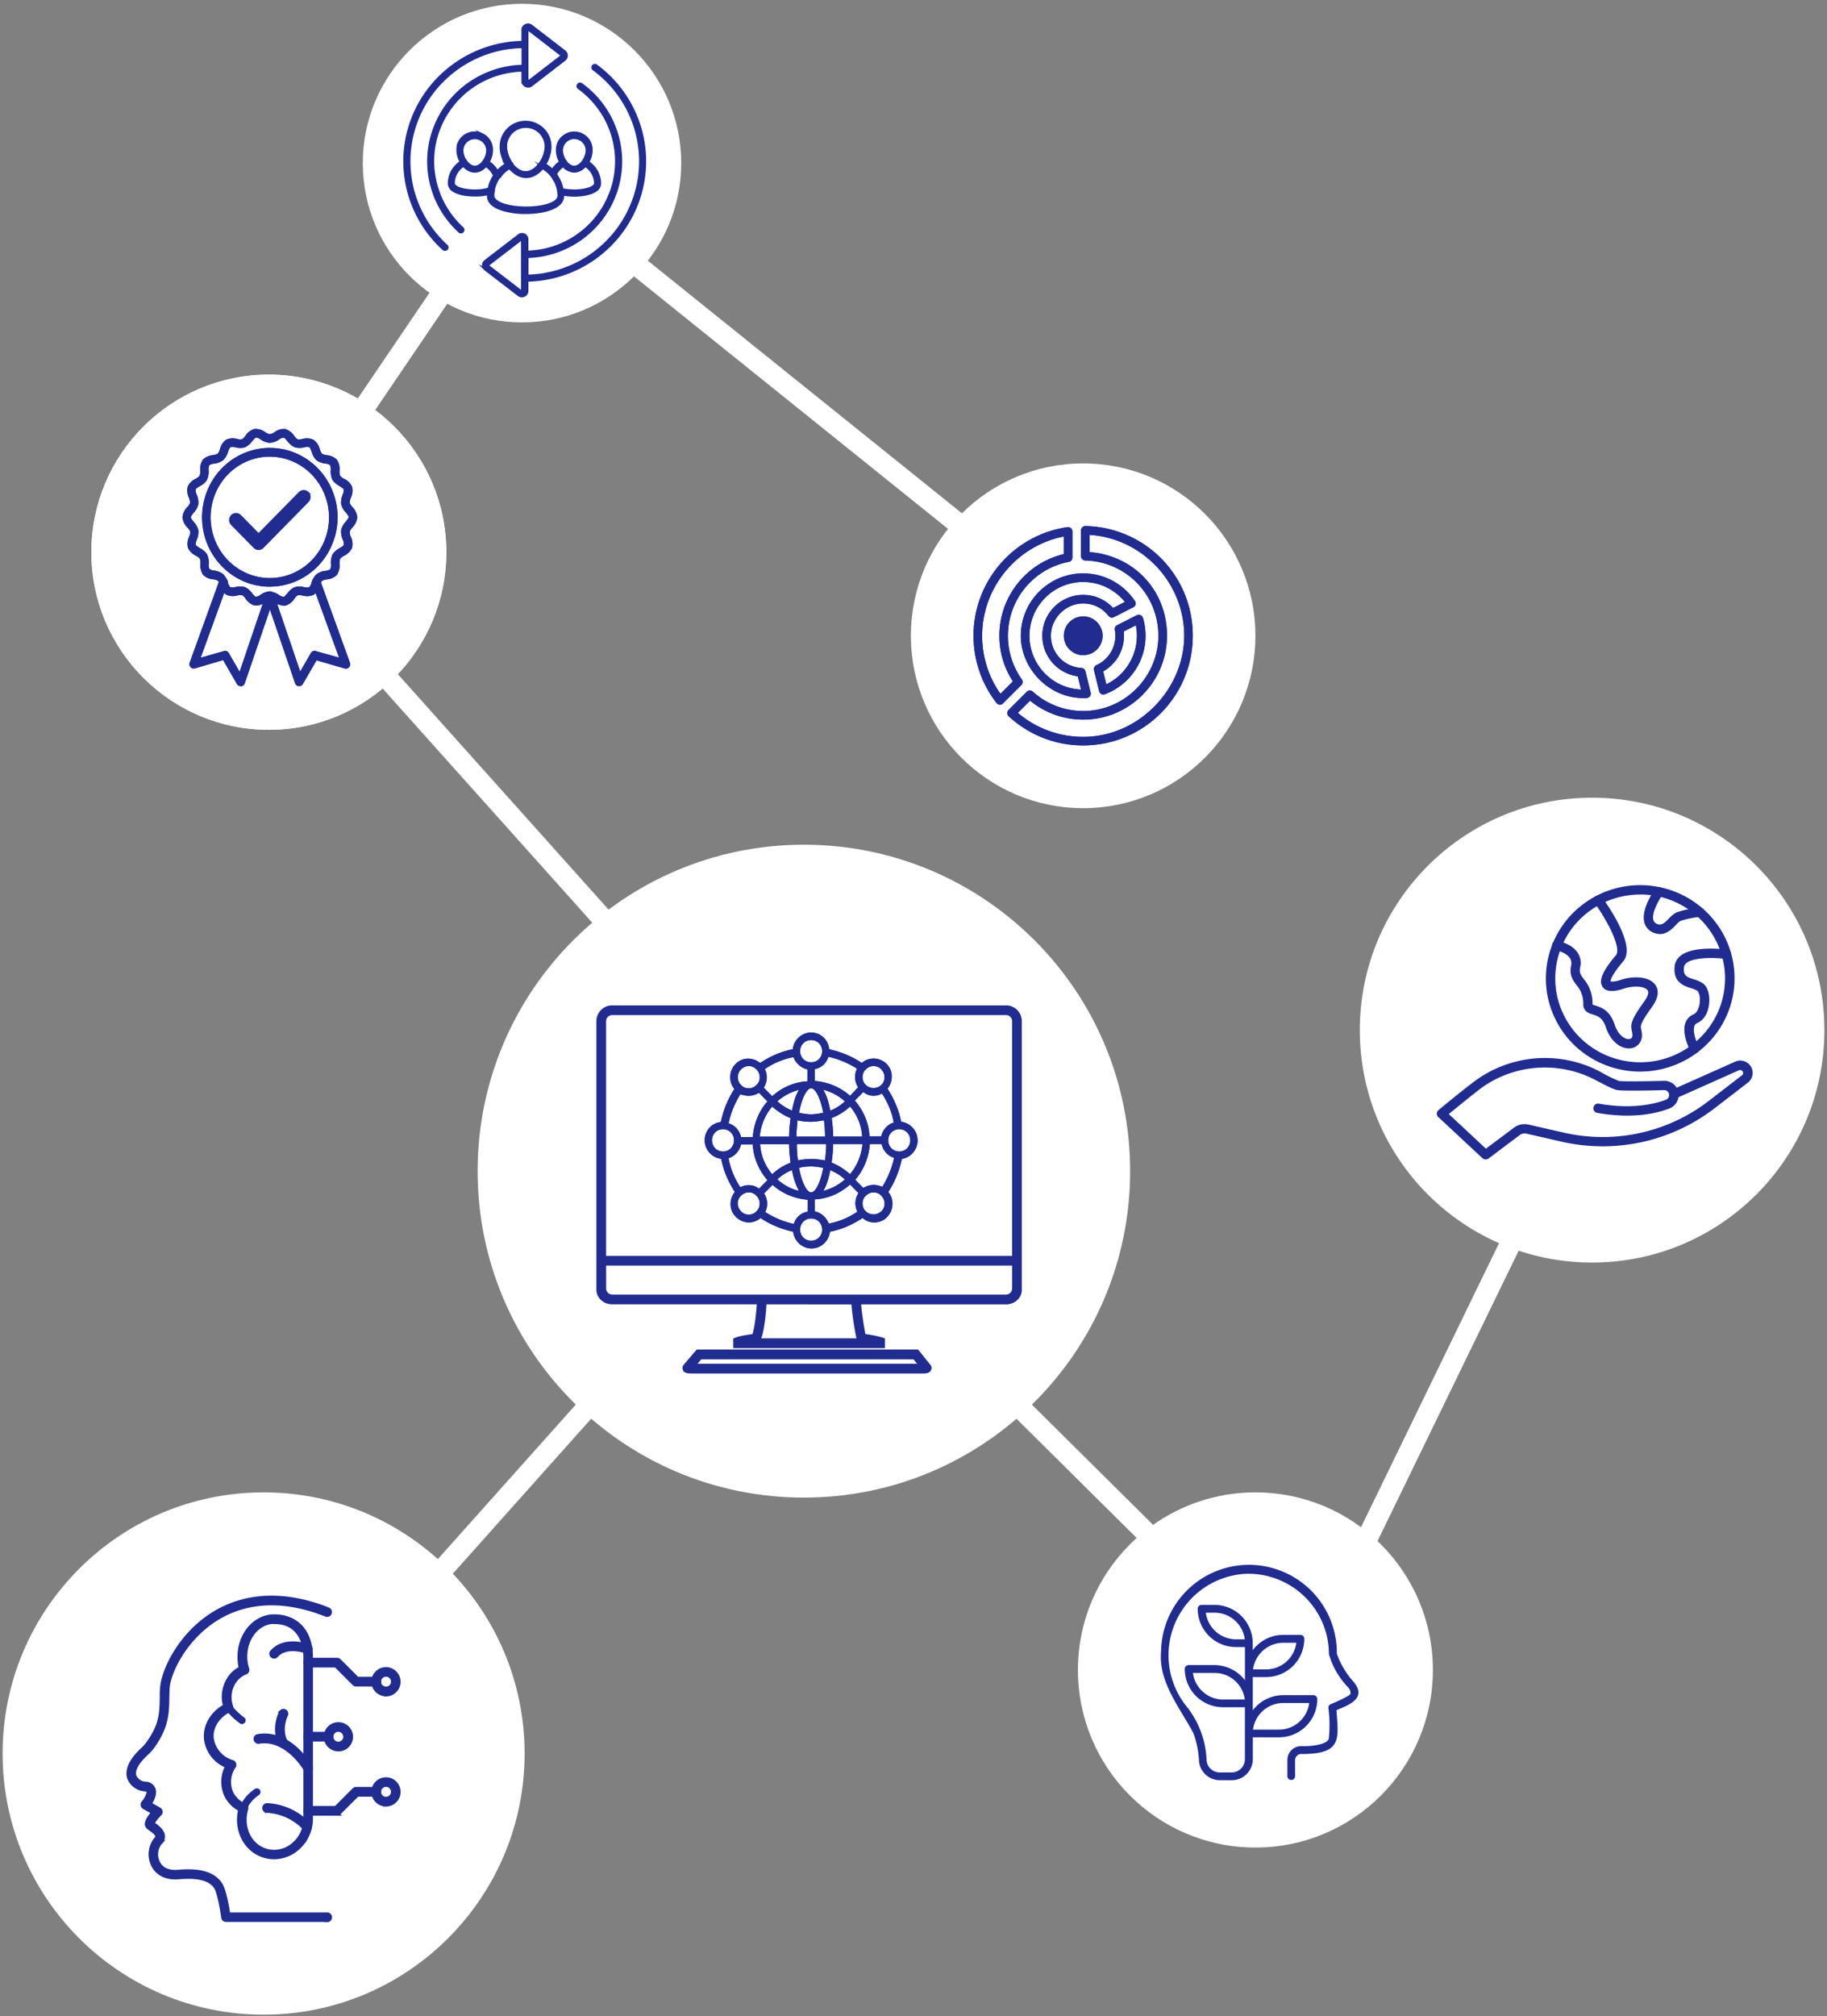 <svg xmlns="http://www.w3.org/2000/svg" width="350" height="386" fill="none"><rect width="100%" height="100%" fill="#808080" stroke="none"/><path fill="#fff" d="m288.45 235.407 3.6 1.75-29.52 60.7-3.6-1.75 29.51-60.7h.01ZM191.41 268.346l2.82-2.84 28.71 28.46-2.82 2.84-28.71-28.46ZM85.48 302.717l-2.98-2.67 29.77-33.33 2.98 2.67-29.77 33.33ZM119.07 176.927l-2.98 2.67-23.34-26.06-23.34-26.06 2.98-2.67 46.68 52.12ZM83.97 53.566l3.31 2.25-16.21 23.87-3.31-2.25 16.21-23.87ZM185.011 98.857l-2.51 3.12-64.95-52.2 2.5-3.12 64.95 52.2h.01Z"/><path fill="#fff" d="M216.5 224.227c0 34.52-27.98 62.5-62.5 62.5-34.52 0-62.5-27.98-62.5-62.5 0-34.52 27.98-62.5 62.5-62.5 34.52 0 62.5 27.98 62.5 62.5ZM100.5 335.727c0 27.61-22.39 50-50 50s-50-22.39-50-50 22.39-50 50-50 50 22.39 50 50ZM349.5 197.227c0 24.58-19.92 44.5-44.5 44.5s-44.5-19.92-44.5-44.5 19.92-44.5 44.5-44.5 44.5 19.92 44.5 44.5ZM85.5 105.727c0 18.78-15.22 34-34 34s-34-15.22-34-34 15.22-34 34-34 34 15.22 34 34Z"/><path fill="#fff" d="M85.5 105.727c0 18.78-15.22 34-34 34s-34-15.22-34-34 15.22-34 34-34 34 15.22 34 34ZM240.5 121.727c0 18.23-14.77 33-33 33s-33-14.77-33-33 14.77-33 33-33 33 14.78 33 33ZM274.5 319.727c0 18.78-15.22 34-34 34s-34-15.22-34-34 15.22-34 34-34 34 15.22 34 34ZM130.5 31.227c0 16.84-13.65 30.5-30.5 30.5s-30.5-13.66-30.5-30.5S83.16.727 100 .727s30.5 13.66 30.5 30.5Z"/><path fill="#202C8F" d="M207.931 128.516a.832.832 0 0 0-.76-.63 6.172 6.172 0 0 1-5.85-6.17c0-3.29 2.77-6.18 6.18-6.18 1.92 0 3.69.87 4.87 2.39.24.31.67.41 1.02.23l3.72-1.89c.44-.22.59-.78.31-1.19-2.23-3.32-5.93-5.3-9.92-5.3-6.58 0-11.94 5.36-11.94 11.94 0 6.58 5.8 12.32 12.63 11.92.51-.03.87-.52.75-1.02l-1.01-4.11v.01Zm-10.72-6.79c0-5.68 4.62-10.3 10.29-10.3 3.12 0 6.05 1.41 8 3.82l-2.27 1.15a7.755 7.755 0 0 0-5.73-2.5c-4.31 0-7.82 3.51-7.82 7.83 0 3.95 2.94 7.25 6.79 7.76l.62 2.53c-5.49-.22-9.88-4.75-9.88-10.29Z"/><path fill="#202C8F" d="M218.941 118.287a.828.828 0 0 0-1.16-.5l-3.77 1.91c-.33.16-.5.53-.44.89a6.19 6.19 0 0 1-3.54 6.77c-.36.16-.56.56-.46.95l1 4.04c.12.48.63.74 1.09.57 4.6-1.71 7.79-6.11 7.79-11.2 0-1.17-.17-2.33-.5-3.44l-.01.01Zm-7 12.73-.61-2.47a7.827 7.827 0 0 0 3.95-7.65l2.32-1.18c.93 4.71-1.53 9.32-5.66 11.3ZM195.76 130.087a14.302 14.302 0 0 1-2.67-8.37c0-6.91 4.91-12.86 11.68-14.15.39-.07.67-.41.67-.81v-5.01c0-.5-.44-.89-.94-.82-10.35 1.48-18.16 10.46-18 21.12.07 4.4 1.51 8.82 4.41 12.55.3.39.88.43 1.23.08l3.53-3.53a.82.82 0 0 0 .09-1.06Zm-4.1 2.75c-2.3-3.26-3.51-7.09-3.51-11.12 0-9.25 6.66-17.25 15.65-19v3.37c-7.2 1.7-12.35 8.17-12.35 15.63 0 3.13.89 6.14 2.59 8.74l-2.37 2.37-.01.01Z"/><path fill="#202C8F" d="M207.93 100.727a.822.822 0 0 0-.84.82v4.94c0 .45.36.81.8.82 7.86.21 14.02 6.54 14.02 14.41s-6.46 14.41-14.41 14.41c-3.58 0-7.01-1.32-9.66-3.72a.822.822 0 0 0-1.13.03l-3.5 3.5a.83.83 0 0 0 .02 1.19 20.91 20.91 0 0 0 14.27 5.59c11.61 0 21-9.39 21-21s-9.21-20.77-20.57-21v.01Zm-.43 40.35c-4.61 0-9.01-1.62-12.51-4.59l2.34-2.34c2.86 2.35 6.44 3.63 10.17 3.63 8.85 0 16.06-7.21 16.06-16.06 0-8.85-6.54-15.39-14.82-16.01v-3.3c10.07.64 18.12 9.14 18.12 19.32s-8.68 19.35-19.35 19.35h-.01Z"/><path fill="#202C8F" d="M203.801 121.727c0 2.04 1.66 3.71 3.71 3.71s3.71-1.66 3.71-3.71-1.66-3.71-3.71-3.71-3.71 1.66-3.71 3.71ZM52.52 355.727c-.7 0-1.4-.11-2.07-.33-3.55-1.15-5.47-4.99-4.58-8.89a6.097 6.097 0 0 1-2.67-2.76c-.4-.87-.59-1.83-.56-2.78.03-.96.27-1.9.71-2.75-1.07-.44-2-1.15-2.71-2.06-.71-.91-1.16-2-1.31-3.14-.27-2.55 1.15-5.03 3.64-6.45a6.46 6.46 0 0 1-.07-3.15c.24-1.04.72-2 1.42-2.81.47-.52 1.04-.95 1.66-1.27-.16-.71-.24-1.44-.23-2.16 0-4.33 3.04-7.85 6.75-7.85 4.44 0 7.2 3.05 7.2 7.95v30.82c.02 1.34-.31 2.67-.97 3.84a7.7 7.7 0 0 1-2.77 2.84c-1.05.61-2.25.94-3.46.95h.02Zm0-45.07c-2.99 0-5.4 2.91-5.4 6.5 0 .8.13 1.59.37 2.35.05.16.04.34-.03.49-.07.16-.2.28-.36.34-.65.26-1.24.66-1.72 1.18a5.17 5.17 0 0 0-1.18 2.47c-.17.92-.09 1.85.22 2.72.05.15.04.32-.02.47-.06.15-.18.27-.32.34-2.29 1.11-3.62 3.21-3.37 5.36.16 1.02.6 1.97 1.29 2.74.68.77 1.57 1.33 2.57 1.62.1.03.19.09.26.16s.13.16.16.26.05.2.04.3c-.01.1-.05.2-.1.29a5.135 5.135 0 0 0-.5 4.95c.52 1.06 1.41 1.9 2.5 2.35.15.07.27.18.34.33.07.15.08.32.04.48-1.01 3.37.54 6.8 3.53 7.79.74.24 1.52.31 2.29.23a5.63 5.63 0 0 0 2.18-.73 6.32 6.32 0 0 0 2.27-2.35c.54-.97.81-2.06.79-3.16v-30.84c.01-1.55-.43-6.61-5.83-6.61l-.02-.03Z"/><path fill="#202C8F" d="M62.96 333.187h-3.92c-.18 0-.35-.07-.48-.2a.673.673 0 0 1 0-.96c.13-.13.3-.2.48-.2h3.92c.18 0 .35.07.48.2a.673.673 0 0 1 0 .96c-.13.13-.3.2-.48.2ZM72.09 322.646h-3.88c-.09 0-.18-.02-.26-.05a.855.855 0 0 1-.22-.15l-3.44-3.44h-5.25c-.18 0-.35-.07-.48-.2a.673.673 0 0 1 0-.96c.13-.13.3-.2.48-.2h5.53c.09 0 .18.02.26.05.08.03.16.08.22.14l3.45 3.45h3.6c.18 0 .35.07.48.2a.673.673 0 0 1 0 .96c-.13.13-.3.2-.48.2h-.01Z"/><path fill="#202C8F" d="M73.95 324.527c-.5 0-1-.15-1.42-.43-.42-.28-.75-.68-.94-1.14-.19-.47-.24-.98-.15-1.47.1-.49.34-.95.7-1.3.36-.36.81-.6 1.31-.7.49-.1 1.01-.05 1.47.15.47.19.86.52 1.14.94.28.42.43.91.43 1.42 0 .67-.27 1.32-.75 1.8s-1.13.75-1.8.75l.01-.02Zm0-3.75c-.24 0-.47.07-.67.2-.2.13-.35.32-.44.54-.09.22-.11.46-.07.69.05.23.16.45.33.61.17.16.38.28.62.33.23.05.47.02.69-.07.22-.09.41-.24.54-.44.13-.2.2-.43.2-.67 0-.32-.13-.62-.35-.85-.23-.23-.53-.35-.85-.35v.01ZM64.57 347.376h-5.53c-.18 0-.35-.07-.48-.2a.673.673 0 0 1 0-.96c.13-.13.3-.2.48-.2h5.25l3.44-3.44c.06-.06.14-.11.22-.15.08-.03.17-.05.26-.05h3.88c.18 0 .35.07.48.2a.673.673 0 0 1 0 .96c-.13.13-.3.2-.48.2h-3.58l-3.45 3.44c-.07.07-.14.12-.23.15s-.18.05-.27.05h.01Z"/><path fill="#202C8F" d="M73.95 345.617c-.5 0-1-.15-1.42-.43-.42-.28-.75-.68-.94-1.14-.19-.47-.24-.98-.15-1.47.1-.49.34-.95.7-1.3.36-.36.81-.6 1.31-.7.49-.1 1.01-.05 1.47.14.47.19.86.52 1.14.94.28.42.43.91.43 1.42 0 .68-.27 1.32-.75 1.8s-1.13.75-1.8.75l.01-.01Zm0-3.75c-.24 0-.47.07-.67.2-.2.13-.35.32-.44.54-.09.22-.11.46-.07.69a1.21 1.21 0 0 0 .95.94c.23.05.47.02.69-.07.22-.09.41-.25.54-.44.13-.2.2-.43.2-.67 0-.32-.13-.62-.35-.85-.23-.23-.53-.35-.85-.35v.01ZM64.84 335.066c-.51 0-1-.14-1.42-.42a2.58 2.58 0 0 1-.95-1.14c-.2-.47-.25-.98-.15-1.47.1-.5.34-.95.69-1.31a2.582 2.582 0 0 1 2.79-.56 2.55 2.55 0 0 1 1.58 2.36 2.544 2.544 0 0 1-2.53 2.54h-.01Zm0-3.75c-.24 0-.47.06-.67.19-.2.13-.36.32-.45.53-.09.22-.12.46-.08.7.04.23.16.45.32.62.17.17.38.29.61.33.23.05.48.03.7-.07.22-.09.41-.24.54-.44a1.182 1.182 0 0 0-.15-1.5c-.22-.22-.52-.35-.83-.35l.01-.01ZM59.04 339.236c-.12 0-.24-.03-.34-.09a.747.747 0 0 1-.25-.25c0-.06-3.55-6.16-8.83-5.29a.666.666 0 0 1-.51-.12.704.704 0 0 1-.28-.44c-.03-.18.01-.36.12-.51.11-.15.27-.25.44-.28 6.22-1.04 10.06 5.67 10.23 5.95.04.08.07.16.08.25.01.09 0 .18-.02.26-.02.09-.06.17-.12.24-.06.07-.12.13-.2.17-.1.06-.21.1-.33.1l.01.01Z"/><path fill="#202C8F" d="M54.28 334.477a.692.692 0 0 1-.6-.36c-1.64-3.05-.07-6.14 0-6.27.04-.08.09-.16.16-.23a.722.722 0 0 1 .51-.18c.09 0 .18.03.27.07a.698.698 0 0 1 .34.41c.02.09.03.18.02.27-.01.09-.04.18-.09.26 0 0-1.3 2.6 0 5.02.05.1.08.22.08.33 0 .12-.04.23-.1.33-.06.1-.14.18-.25.24-.1.06-.22.09-.33.09l-.01.02ZM58.85 350.437c-.1 0-.2-.02-.29-.06a.578.578 0 0 1-.23-.18c-1.86-2-4.43-3.21-7.16-3.36-.18 0-.35-.07-.48-.2a.673.673 0 0 1 0-.96c.13-.13.3-.2.48-.2a11.779 11.779 0 0 1 8.19 3.86c.11.14.16.31.15.49-.02.17-.1.34-.23.45-.12.1-.27.15-.42.15l-.01.01ZM52.52 317.306c-.13 0-.26-.04-.37-.11a.64.64 0 0 1-.25-.29.706.706 0 0 1-.05-.38c.02-.13.08-.25.17-.35 2.59-2.89 7.01-1.16 7.2-1.08a.67.67 0 0 1 .37.88c-.07.17-.2.3-.36.37a.67.67 0 0 1-.52 0c-.04 0-3.73-1.45-5.69.73a.671.671 0 0 1-.51.23h.01ZM46.36 330.067c-.12 0-.24-.03-.35-.1-1.04-.75-1.96-1.64-2.75-2.65a.667.667 0 0 1 .12-.93c.14-.11.31-.16.49-.14.17.02.34.1.45.23.69.88 1.5 1.67 2.4 2.34.08.05.14.11.19.18.05.07.09.15.11.24.02.09.02.18 0 .26-.01.09-.05.17-.09.25-.06.1-.15.18-.25.23a.73.73 0 0 1-.33.079l.01.011ZM46.67 346.837h-.14a.69.69 0 0 1-.42-.29.675.675 0 0 1-.1-.5c0-.07.4-1.85 2.81-3.51a.615.615 0 0 1 .51-.11c.09.02.17.05.25.1.08.05.14.11.19.19.05.07.09.16.1.24.02.09.02.18 0 .26-.02.09-.05.17-.1.25-.05.07-.11.14-.19.19-1.92 1.35-2.25 2.66-2.25 2.7-.04.14-.13.26-.25.35-.12.09-.26.13-.41.13Z"/><path fill="#202C8F" d="M62.72 367.727H43.31c-.16 0-.32-.06-.45-.16a.633.633 0 0 1-.23-.42c-.24-1.76-.82-4.86-1.35-5.71-.67-1.01-2.11-2.31-7.03-1.88-2.42.21-4.27-.72-5.11-2.57-.38-.84-.51-1.78-.37-2.69.14-.91.54-1.76 1.16-2.45.22-.39-.06-.77-1.11-1.53-.2-.14-.36-.26-.49-.37-.1-.09-.18-.2-.24-.33a.89.89 0 0 1-.09-.39c0-.67.61-1.54 1.18-2.18l-1.65-.93a.703.703 0 0 1-.22-.2.536.536 0 0 1-.11-.27.94.94 0 0 1 0-.29c.02-.1.07-.18.13-.26.58-.67 1.12-1.77.97-2.15-.06-.15-.38-.21-.53-.22-.69-.04-1.35-.28-1.91-.68-.56-.4-.99-.96-1.24-1.6-.36-1.12-.2-3.01 2.63-5.61.38-.35.73-.75 1.03-1.17 2.48-3.45 2.52-5.71 2.57-8.56 0-.6 0-1.21.06-1.85.18-3.37 3.37-10.2 9.69-14.24 4.34-2.78 11.74-5.2 22.34-1 .16.07.29.2.35.37.07.16.06.35 0 .51-.07.17-.19.3-.36.37-.16.07-.35.07-.51.01-7.94-3.17-15.25-2.86-21.1.88-5.85 3.74-8.92 10.1-9.08 13.18-.03.63-.04 1.22-.05 1.8-.05 2.85-.1 5.55-2.83 9.32-.35.49-.76.94-1.21 1.35-1.8 1.65-2.61 3.15-2.27 4.21.18.39.47.72.82.96.36.24.77.37 1.2.39.35 0 .69.11.98.31.29.2.52.47.65.79.38.93-.22 2.12-.68 2.87l1.73.98c.09.05.17.12.22.21.05.09.09.18.11.28.01.1 0 .21-.03.3-.03.1-.09.19-.16.26-.53.51-.98 1.09-1.35 1.72l.22.15c.76.54 2.52 1.81 1.4 3.43-.03.04-.06.07-.09.11a3.346 3.346 0 0 0-.55 3.67c.59 1.35 1.93 1.94 3.76 1.79 4.26-.38 6.89.41 8.24 2.49.74 1.13 1.3 4.33 1.51 5.68h18.82c.18 0 .35.07.48.2a.673.673 0 0 1 0 .96c-.13.13-.3.2-.48.2l.04-.04ZM259.33 322.207c-1.49-1.61-2.63-3.5-3.35-5.57.05-4.43-1.66-8.7-4.76-11.88-3.1-3.17-7.33-4.98-11.76-5.03a16.714 16.714 0 0 0-16.91 16.52c-.52 5.81 3.72 10.83 6.18 15.52.64 1.73 1 3.55 1.09 5.39a3.89 3.89 0 0 0 3.89 3.56h2.26c1.04 0 2.03-.41 2.76-1.15.73-.73 1.15-1.73 1.15-2.76v-4.31h5.15c1.91 0 3.74-.76 5.09-2.11a7.198 7.198 0 0 0 2.11-5.09c0-.16-.07-.32-.18-.44a.604.604 0 0 0-.44-.18h-5.77c-1.18 0-2.34.29-3.38.84a7.158 7.158 0 0 0-2.59 2.33v-6.88h2.67a7.204 7.204 0 0 0 7.2-7.21.62.62 0 0 0-.18-.44.604.604 0 0 0-.44-.18h-3.29c-1.18 0-2.34.29-3.38.85a7.277 7.277 0 0 0-2.59 2.34v-1.73c0-1.91-.76-3.74-2.11-5.09a7.198 7.198 0 0 0-5.09-2.11h-2.47c-.16 0-.32.07-.44.18-.12.12-.18.27-.18.44 0 1.91.76 3.74 2.11 5.09a7.198 7.198 0 0 0 5.09 2.11h1.85v6.88a7.158 7.158 0 0 0-2.59-2.33c-1.04-.55-2.2-.84-3.38-.85h-4.94c-.16 0-.32.07-.44.18-.12.12-.18.27-.18.44 0 1.91.76 3.74 2.11 5.09a7.198 7.198 0 0 0 5.09 2.11h4.32v10.07c0 .71-.28 1.39-.78 1.89s-1.18.78-1.89.78h-2.26a2.7 2.7 0 0 1-1.81-.7c-.49-.45-.8-1.07-.85-1.74a17.43 17.43 0 0 0-3.62-10.02 15.747 15.747 0 0 1 2.92-22.92 15.83 15.83 0 0 1 8.03-2.89c2.1-.11 4.2.21 6.18.94a15.56 15.56 0 0 1 8.9 8.41c.84 1.93 1.27 4.01 1.28 6.12.67 2.37 1.93 4.53 3.64 6.29.32.33.5.76.51 1.22-.01.08-.06.34-.53.61-1.07.6-2.19 1.13-3.33 1.58a.61.61 0 0 0-.39.66c.26 1.95.28 3.92.07 5.87-.18.92-2.27 1.55-5.2 1.55-.36-.03-.72.01-1.06.13-.34.12-.65.31-.91.56-.26.25-.46.55-.59.89-.13.33-.19.69-.17 1.05v2.99c0 .16.08.31.19.42.12.11.27.17.43.17.16 0 .31-.06.42-.17.11-.11.18-.26.19-.42v-2.99c-.01-.2.02-.39.09-.57.07-.18.18-.35.33-.48.14-.13.31-.23.5-.29.19-.06.38-.08.58-.05 7.48-.04 6.83-2.67 6.41-8.34 2.11-.94 5.91-2.12 3.4-5.17l.04.02Zm-13.49 3.72h5.11a5.995 5.995 0 0 1-1.94 3.81 5.93 5.93 0 0 1-3.99 1.54h-5.12c.15-1.47.85-2.83 1.94-3.81 1.1-.99 2.52-1.54 3.99-1.54h.01Zm0-11.53h2.64a5.947 5.947 0 0 1-1.94 3.81c-1.1.99-2.52 1.54-3.99 1.54h-2.64c.15-1.47.85-2.82 1.94-3.81 1.1-.99 2.52-1.54 3.99-1.54Zm-9.05-.41c-1.47 0-2.9-.55-3.99-1.54a5.948 5.948 0 0 1-1.94-3.81h1.82c1.47 0 2.9.55 3.99 1.54 1.1.99 1.79 2.35 1.94 3.81h-1.82Zm-2.47 11.53c-1.48 0-2.9-.55-3.99-1.54a5.948 5.948 0 0 1-1.94-3.81h4.29c1.47 0 2.9.55 3.99 1.54 1.1.99 1.79 2.35 1.94 3.81h-4.29ZM284.59 221.727c-.17 0-.33-.07-.44-.18l-8.43-7.85a.596.596 0 0 1-.16-.22.583.583 0 0 1 0-.52c.04-.08.09-.16.16-.22l.45-.37c1.37-1.12 3.91-3.22 6.18-4.94 3.39-2.6 7.48-4.18 11.76-4.54 4.28-.35 8.58.53 12.36 2.54 1.16.69 2.38 1.29 3.64 1.79.79.1 4.02.09 8.64-.03.47-.02.94.099 1.35.329.41.23.74.581.96.991l.04.07 11.38-5.07c.34-.16.73-.23 1.1-.19.38.03.74.17 1.05.39a2.088 2.088 0 0 1 .86 1.96c-.03.28-.12.55-.26.79s-.33.46-.55.63l-6.39 4.92a34.864 34.864 0 0 1-13.8 6.41 35.027 35.027 0 0 1-15.25-.07l-6.77-1.55a1.67 1.67 0 0 0-.77 0c-.25.05-.49.16-.7.31l-6 4.51a.72.72 0 0 1-.4.119l-.01-.009Zm-7.44-8.461 7.49 6.981 5.57-4.17c.36-.26.78-.45 1.22-.54.44-.09.89-.08 1.33.02l6.77 1.54c4.82 1.1 9.84 1.13 14.67.07 4.84-1.06 9.37-3.17 13.27-6.17l6.39-4.92a.791.791 0 0 0 .31-.55c.02-.14 0-.29-.07-.42a.79.79 0 0 0-.27-.33.853.853 0 0 0-.4-.151.801.801 0 0 0-.43.071l-11.69 5.209c-.02.22-.07.441-.15.641-.12.32-.32.62-.56.87-.25.25-.54.44-.87.57-2.61 1.02-7.1 1.98-13.69.84a.5.5 0 0 1-.24-.09.696.696 0 0 1-.3-.41.528.528 0 0 1 0-.25.621.621 0 0 1 .27-.421c.07-.05.15-.089.24-.099a.57.57 0 0 1 .26 0c6.59 1.15 10.95 0 12.96-.77a1.169 1.169 0 0 0 .69-.69c.06-.16.08-.32.08-.49v-.1a1.206 1.206 0 0 0-.58-.881 1.23 1.23 0 0 0-.65-.159c-2.79.07-7.66.17-8.84 0-.55-.07-1.59-.55-4.12-1.88a21.076 21.076 0 0 0-11.61-2.38c-4.02.33-7.86 1.81-11.05 4.26-2.16 1.69-4.6 3.68-5.99 4.82l-.01-.021Z"/><path fill="#202C8F" d="M314.209 204.917c-3.52 0-6.97-1.03-9.9-2.96a17.615 17.615 0 0 1-6.56-7.9c-1.35-3.21-1.7-6.75-1.01-10.17.69-3.41 2.38-6.55 4.88-9.01 2.49-2.46 5.67-4.14 9.12-4.82 3.45-.68 7.04-.33 10.3 1a17.78 17.78 0 0 1 8 6.48c1.96 2.89 3 6.3 3 9.78 0 4.67-1.88 9.14-5.23 12.44-3.34 3.3-7.87 5.15-12.6 5.16Zm0-33.9c-3.27 0-6.46.96-9.18 2.75a16.315 16.315 0 0 0-6.08 7.32 16.09 16.09 0 0 0-.94 9.42c.64 3.16 2.21 6.07 4.52 8.35 2.31 2.28 5.25 3.83 8.46 4.46 3.2.63 6.52.31 9.54-.93 3.02-1.24 5.6-3.32 7.41-6.01 1.82-2.68 2.78-5.84 2.78-9.06 0-4.32-1.75-8.47-4.84-11.53-3.1-3.06-7.29-4.78-11.67-4.78v.01Z"/><path fill="#202C8F" d="M318.02 178.587c-.35 0-.7-.07-1.02-.19a2.686 2.686 0 0 1-1.72-1.73c-.74-2.39 1.7-5.9 1.95-6.29.05-.07.11-.13.18-.18a.63.63 0 0 1 .24-.09c.08-.01.17-.01.25 0 .08.02.16.05.23.1s.14.1.18.18c.05.07.08.15.1.23.02.08.02.17 0 .25-.02.08-.05.16-.1.24-.65.93-2.27 3.66-1.8 5.15.07.21.19.4.35.56.16.16.36.27.57.34.93.35 1.54-.19 2.46-1.12.41-.48.91-.87 1.47-1.16 1.37-.44 2.78-.73 4.22-.86.08 0 .17 0 .25.02.08.02.16.07.23.12.07.05.12.12.16.2.04.07.07.16.07.24 0 .08 0 .17-.02.25a.59.59 0 0 1-.12.22c-.05.07-.12.12-.2.16a.55.55 0 0 1-.24.07c-1.3.12-2.59.38-3.84.77-.39.24-.74.54-1.04.9-.7.71-1.59 1.62-2.84 1.62h.03ZM312.05 200.476c-1.5 0-3.26-1.21-4.14-3.78-.65-2.07-1.76-2.41-2.71-2.71-.69-.21-1.64-.509-1.64-1.689.05-1.41-.43-2.79-1.36-3.86-.65-.88-1.34-1.8-.98-3.5.07-.29.08-.581.03-.871-.05-.29-.16-.57-.33-.81-.68-1-2.25-1.47-2.8-1.58a.655.655 0 0 1-.54-.76.662.662 0 0 1 .76-.53c.1 0 2.53.47 3.66 2.12.26.38.43.82.52 1.27.08.45.07.92-.05 1.37-.25 1.14.15 1.67.75 2.47a6.876 6.876 0 0 1 1.61 4.67c0 .21 0 .25.72.47 1.05.33 2.66.83 3.55 3.53.78 2.35 2.35 3.09 3.21 2.86.55-.13.77-.639.62-1.43l-.05-.26c-.28-1.29-.29-1.959 2.35-5.63.53-.739 1.07-1.76.58-2.41-.65-.86-2.84-1.019-4.81-.369-1.97.65-3.26.569-3.79-.241-.72-1.04.09-2.87 2.54-5.75 1.3-1.49-1.64-6.959-4.11-10.369a.674.674 0 0 1-.1-.481.664.664 0 0 1 .75-.519c.17.03.32.119.42.259 1.1 1.51 6.44 9.15 4.06 11.95-2.89 3.38-2.48 4.19-2.47 4.2 0 0 .65.3 2.3-.26 2.2-.73 5.14-.69 6.27.82.53.7.86 1.93-.56 3.93-2.41 3.35-2.32 3.78-2.14 4.62l.06.28c.33 1.65-.55 2.66-1.57 2.92-.21.05-.42.07-.63.06l.02.01ZM324.62 201.427c-.12 0-.23-.03-.34-.09a.718.718 0 0 1-.24-.25s-1.66-3.07-.93-5.15c.11-.33.3-.64.54-.9.24-.26.54-.46.87-.6.83-.35 1.25-1.49 1.35-2.44.14-1.29-.2-2.24-.59-2.52-.39-.23-.82-.41-1.26-.52-1.3-.41-3.26-1.04-2.96-3.91a2.693 2.693 0 0 1 1.08-1.89c2.44-1.93 8.47-1.13 8.69-1.09a.651.651 0 0 1 .56.72.64.64 0 0 1-.25.43c-.14.11-.31.15-.48.13-1.58-.21-6.04-.48-7.71.82-.17.12-.3.27-.41.44-.1.17-.17.37-.19.57-.19 1.84.76 2.14 2.07 2.57.58.15 1.12.39 1.63.7 1.04.75 1.26 2.46 1.11 3.71-.15 1.7-.98 3-2.11 3.48-.16.06-.31.16-.43.29-.12.13-.21.28-.26.45-.42 1.18.39 3.28.85 4.11.05.1.08.21.07.32 0 .11-.04.22-.1.32-.06.1-.14.17-.24.23-.1.05-.21.08-.32.08v-.01ZM175.78 218.327c0-1.85-1.41-3.34-3.16-3.56-.42-2.28-1.34-4.34-2.6-6.33 1.12-1.42 1.12-3.49-.21-4.77-.63-.64-1.55-1-2.46-1-.84 0-1.62.28-2.25.85-1.9-1.28-4.01-2.13-6.26-2.63a3.467 3.467 0 0 0-3.45-3.2c-1.83 0-3.31 1.42-3.52 3.2-2.25.43-4.29 1.35-6.26 2.63-1.41-1.14-3.45-1.14-4.71.21-1.27 1.28-1.34 3.41-.21 4.77-1.27 1.92-2.11 4.05-2.6 6.33-1.69.14-3.09 1.64-3.09 3.49 0 1.85 1.41 3.34 3.17 3.56.42 2.28 1.34 4.34 2.6 6.33-1.12 1.42-1.12 3.49.21 4.77.7.71 1.62 1.07 2.46 1.07.77 0 1.62-.28 2.25-.85 1.9 1.28 4.01 2.13 6.26 2.63.21 1.78 1.69 3.2 3.52 3.2s3.31-1.42 3.52-3.2c2.25-.43 4.29-1.35 6.26-2.63.63.57 1.41.85 2.25.85.91 0 1.83-.36 2.46-1.07 1.27-1.28 1.34-3.42.21-4.77 1.27-1.92 2.11-4.06 2.6-6.33 1.62-.21 3.02-1.71 3.02-3.56l-.01.01Zm-8.43 8.54c-.7 0-1.34.21-1.97.57l-1.55-1.57c1.62-1.85 2.6-4.2 2.81-6.83h2.25c.28 1.28 1.2 2.28 2.39 2.63-.42 1.99-1.2 3.84-2.25 5.55-.56-.21-1.13-.36-1.69-.36l.01.01Zm-11.26 5.05v-2.28c2.6-.14 4.92-1.21 6.75-2.85l1.62 1.64c-.7 1.07-.77 2.42-.21 3.56-1.69 1.14-3.52 1.92-5.49 2.28a3.758 3.758 0 0 0-2.67-2.35Zm-4.01 2.42c-1.97-.43-3.8-1.21-5.49-2.28.56-1.14.49-2.49-.21-3.56l1.62-1.64c1.83 1.64 4.15 2.63 6.75 2.85v2.28a3.265 3.265 0 0 0-2.67 2.35Zm-10.26-7.04c-1.12-1.71-1.9-3.56-2.25-5.55 1.2-.36 2.11-1.42 2.39-2.63h2.25c.14 2.63 1.2 4.98 2.81 6.83l-1.62 1.64c-1.05-.85-2.46-.85-3.59-.28l.01-.01Zm1.61-17.5c.7 0 1.34-.21 1.97-.57l1.62 1.64c-1.62 1.85-2.6 4.2-2.81 6.83h-2.25c-.28-1.28-1.2-2.28-2.39-2.63.42-1.99 1.2-3.84 2.25-5.55.56.14 1.05.28 1.62.28h-.01Zm11.25-5.05v2.28c-2.6.14-4.92 1.21-6.75 2.85l-1.62-1.64c.7-1.07.77-2.42.21-3.56 1.69-1.14 3.52-1.92 5.49-2.28a3.758 3.758 0 0 0 2.67 2.35Zm4.01-2.42c1.97.43 3.8 1.21 5.49 2.28-.56 1.14-.49 2.49.21 3.56l-1.55 1.64c-1.83-1.64-4.15-2.63-6.75-2.85v-2.28c1.27-.21 2.25-1.14 2.6-2.35Zm10.27 7.04c1.12 1.71 1.9 3.56 2.25 5.55-1.2.36-2.11 1.42-2.39 2.63h-2.25c-.14-2.63-1.2-4.98-2.81-6.83l1.62-1.64c.63.5 1.27.71 1.97.71.56 0 1.12-.14 1.62-.43l-.01.01Zm-13.57 18.93c-.77 0-1.76-1.71-2.32-4.7.77-.21 1.55-.28 2.32-.28.77 0 1.55.14 2.32.28-.56 2.99-1.55 4.7-2.32 4.7Zm0-6.41c-.84 0-1.76.14-2.53.28-.14-.93-.21-1.99-.21-3.13h5.63c0 1.14-.14 2.21-.21 3.13-.91-.14-1.83-.28-2.67-.28h-.01Zm-2.82-4.27c0-1.14.14-2.21.21-3.13.84.21 1.69.29 2.53.29.84 0 1.76-.14 2.53-.29.14.93.21 1.99.21 3.13h-5.49.01Zm2.82-4.27c-.77 0-1.55-.14-2.32-.29.56-2.99 1.55-4.7 2.32-4.7.77 0 1.76 1.71 2.32 4.7-.77.14-1.55.29-2.32.29Zm2.32-4.69c1.55.36 2.95 1.14 4.15 2.21-.84.78-1.76 1.35-2.81 1.78-.28-1.56-.7-2.99-1.34-3.98v-.01Zm-5.98 3.98c-.98-.43-1.97-1-2.81-1.78 1.2-1.07 2.6-1.78 4.15-2.21-.63 1-1.05 2.42-1.34 3.98v.01Zm-3.8-.78c1.05.93 2.25 1.71 3.52 2.21-.14 1.14-.28 2.35-.28 3.56h-5.63c.21-2.21 1.05-4.2 2.39-5.76v-.01Zm3.24 7.19c0 1.21.14 2.42.28 3.56-1.27.5-2.46 1.21-3.52 2.21a9.782 9.782 0 0 1-2.32-5.76h5.56v-.01Zm.56 4.98c.28 1.57.77 2.99 1.34 3.98-1.55-.36-2.95-1.14-4.15-2.21.84-.78 1.76-1.35 2.81-1.78v.01Zm7.32 0c.98.43 1.97 1 2.81 1.78-1.2 1.07-2.6 1.78-4.15 2.21.63-1 1.06-2.42 1.34-3.98v-.01Zm3.79.78c-1.05-.93-2.25-1.71-3.52-2.21.14-1.14.28-2.35.28-3.56h5.63c-.21 2.21-1.06 4.2-2.39 5.76v.01Zm-3.23-7.19c0-1.21-.14-2.42-.28-3.56 1.27-.5 2.46-1.21 3.52-2.21a9.782 9.782 0 0 1 2.32 5.76h-5.56v.01Zm14.77.71c0 1.21-.92 2.14-2.11 2.14s-2.11-.93-2.11-2.14.91-2.13 2.11-2.13c1.2 0 2.11.93 2.11 2.13Zm-5.56-13.58c.42.43.63.92.63 1.49s-.21 1.14-.63 1.49c-.77.78-2.18.78-2.95 0-.42-.36-.63-.93-.63-1.49 0-.56.21-1.14.63-1.49.42-.43.91-.64 1.48-.64s1.12.21 1.48.64h-.01Zm-13.43-5.62c1.2 0 2.11.93 2.11 2.13 0 1.2-.91 2.13-2.11 2.13-1.2 0-2.11-.93-2.11-2.13 0-1.2.91-2.13 2.11-2.13Zm-13.43 5.62c.42-.43.99-.64 1.48-.64.56 0 1.05.21 1.48.64.84.85.84 2.2 0 2.99-.84.85-2.18.85-2.95 0-.84-.78-.84-2.21 0-2.99h-.01Zm-5.56 13.58c0-1.21.91-2.13 2.11-2.13 1.2 0 2.11.93 2.11 2.13 0 1.2-.91 2.14-2.11 2.14-1.2 0-2.11-.93-2.11-2.14Zm5.56 13.59c-.84-.85-.84-2.21 0-2.99.84-.85 2.18-.85 2.95 0 .84.85.84 2.21 0 2.99-.77.85-2.18.85-2.95 0Zm13.43 5.63c-1.2 0-2.11-.93-2.11-2.13 0-1.2.91-2.13 2.11-2.13 1.2 0 2.11.92 2.11 2.13s-.91 2.13-2.11 2.13Zm13.43-5.63c-.77.78-2.18.78-2.95 0-.42-.35-.63-.93-.63-1.49 0-.56.21-1.14.63-1.49.42-.43.91-.64 1.48-.64s1.12.21 1.48.64c.42.43.63.93.63 1.49 0 .56-.21 1.14-.63 1.49h-.01Z"/><path fill="#202C8F" fill-rule="evenodd" d="M117.27 194.096c-.78 0-1.41.63-1.41 1.42v45.18h78.28v-45.18c0-.78-.63-1.42-1.41-1.42h-75.46Zm78.23 52.59v-51.17c0-1.54-1.24-2.78-2.77-2.78h-75.46c-1.53 0-2.77 1.25-2.77 2.78v51.39c0 1.49 1.31 2.57 2.77 2.57h27.97c-.02.38-.05.88-.11 1.46-.11 1.26-.3 2.85-.63 4.19v.03c0 .02-.01.05-.02.08-.02.08-.05.17-.1.26-.04.08-.07.13-.1.17h-.05c-.06 0-.16.02-.27.04-.22.03-.53.08-.87.13-.64.1-1.46.25-1.93.43l-.44.17v1.43h28.55v-1.44l-.47-.15-.21.65.21-.65h-.01s-.03-.01-.05-.02c-.04-.01-.1-.03-.17-.05-.15-.04-.36-.1-.65-.16-.54-.12-1.32-.27-2.33-.4-.01-.02-.02-.06-.04-.11v-.03s-.02-.07-.03-.12c-.02-.11-.05-.26-.08-.45-.07-.39-.17-.94-.27-1.59-.18-1.11-.37-2.5-.47-3.86h28.04c1.46 0 2.77-1.08 2.77-2.57v-.21l-.01-.02Zm-1.36 0c0 .78-.63 1.42-1.41 1.42h-75.45c-.78 0-1.41-.64-1.41-1.42v-4.63h78.28v4.63h-.01Zm-47.54 2.78c-.02.39-.06.94-.11 1.58-.11 1.28-.31 2.94-.66 4.38v.01c0 .01 0 .03-.01.04 0 .04-.02.09-.04.15-.04.12-.09.28-.17.45-.06.12-.14.27-.25.41h19.16c-.13-.17-.23-.4-.29-.66v-.06s-.02-.07-.03-.12c-.02-.11-.05-.27-.09-.47-.07-.4-.17-.96-.28-1.63-.18-1.15-.38-2.62-.49-4.05l-16.73-.02-.01-.01Zm-2.27 6.19.08.68c-.07-.6-.08-.67-.08-.68Zm-10.72 2.97h42.15l2.18 2.72s.04.03.05.05c.05.05.16.17.2.36.05.24-.03.48-.18.64-.12.13-.26.19-.34.22-.09.03-.18.05-.26.06-.17.03-.4.04-.69.04h-44.07c-.12 0-.29 0-.46-.01-.16 0-.35-.02-.51-.05-.06-.01-.21-.05-.36-.14a.734.734 0 0 1-.3-.43c-.07-.27.04-.49.13-.61l2.44-2.85h.02Zm.63 1.37-1.17 1.36h43.14l-1.1-1.36h-40.88.01ZM87.91 27.467s-.01.03-.02.04c-.15.38-.22.79-.21 1.2v.08c0 .72.23 1.49.61 2.17l.03.06a4.904 4.904 0 0 0-1.55 1.56c-.08.13-.16.27-.23.41 0 0-.01.03-.02.04-.14.29-.25.59-.33.9-.02.08-.04.17-.06.26-.05.24-.08.49-.09.74v.2c0 .27.09.54.23.77.05.09.11.17.18.25.11.13.25.23.39.32.24.17.54.31.87.43.68.25 1.52.4 2.39.45.27.02.55.03.82.03h.28c.15 0 .3 0 .45-.01.18 0 .37-.02.55-.04.39-.04.78-.1 1.16-.19.02 0 .04 0 .06-.01.04 0 .08-.02.12-.03V37.667c.02.36.15.77.49 1.17a3.227 3.227 0 0 0 .69.59c.12.08.26.16.41.24.01 0 .03.01.04.02.19.09.39.19.62.27.04.02.09.03.13.05 1.54.5 3.14.74 4.759.72h.02c1.72 0 3.44-.23 4.76-.72.39-.14.74-.31 1.05-.5 0 0 .02-.02.03-.02 0 0 .01 0 .02-.01.78-.49 1.25-1.12 1.25-1.92v-.04c0-.11 0-.22-.02-.33.69.14 1.39.21 2.1.21h.51c.29 0 .57-.03.86-.06.72-.07 1.41-.22 1.99-.43.36-.13.68-.3.94-.49.11-.07.21-.16.3-.25.08-.09.15-.18.2-.28.06-.11.11-.23.15-.35.01-.05.03-.11.04-.17.01-.06.02-.13.02-.19v-.24a4.841 4.841 0 0 0-.46-1.85l-.03-.06v-.02c-.07-.13-.14-.26-.22-.39-.11-.17-.22-.34-.35-.49a4.99 4.99 0 0 0-1.21-1.08c0-.01.02-.03.03-.04.4-.68.63-1.47.63-2.2v-.05c0-.42-.06-.84-.21-1.23v-.01c-.15-.4-.38-.76-.68-1.07l-.02-.02c-.31-.32-.68-.57-1.08-.74a3.29 3.29 0 0 0-2.57 0c-.07.03-.14.06-.2.1-.27.14-.53.31-.75.52-.04.04-.09.08-.13.12l-.02.02c-.29.3-.51.65-.66 1.03 0 .02-.01.03-.02.05-.07.17-.12.35-.15.53-.04.19-.06.39-.06.59V28.937c.02.41.1.84.25 1.26a4.073 4.073 0 0 0 .25.58c.03.06.06.11.09.16.01.03.03.06.05.08-.14.09-.28.19-.41.29-.07.05-.14.11-.2.17-.03.03-.06.05-.09.08-.17.16-.33.33-.48.51-.08.1-.16.2-.23.31-.02.03-.04.05-.05.08-.03.05-.07.1-.1.15-.08-.08-.15-.15-.24-.23-.15-.14-.3-.27-.46-.39-.06-.04-.11-.09-.17-.13-.02-.02-.04-.03-.07-.05-.17-.12-.34-.23-.51-.34.01-.02.02-.03.03-.05l.12-.21c.02-.03.04-.07.06-.1.1-.18.19-.36.27-.55.17-.37.3-.76.39-1.15.03-.12.05-.23.08-.35l.03-.21v-.06c.02-.13.03-.26.04-.39 0-.06 0-.13.01-.19v-.17c0-.4-.05-.79-.15-1.17-.08-.33-.2-.64-.36-.94-.16-.31-.35-.59-.57-.86-.1-.12-.2-.23-.31-.33a4.749 4.749 0 0 0-3.33-1.37c-1.25 0-2.44.49-3.33 1.37-.2.2-.39.42-.55.65-.22.31-.39.65-.53 1-.04.1-.07.2-.1.3-.13.43-.2.89-.2 1.35v.32c0 .06 0 .12.01.17 0 .09.02.18.03.27 0 .03 0 .05.01.08 0 .05.01.09.02.14.05.3.13.61.23.91a7.268 7.268 0 0 0 .59 1.32c.01.02.03.05.04.07a.673.673 0 0 0 .08.13c-.11.07-.21.13-.32.2-.33.22-.64.47-.93.75-.04.03-.07.07-.11.1l-.08.08c-.06.06-.11.12-.17.18l-.06.06-.03.03-.02.02s0-.01-.01-.02v-.01c-.02-.03-.03-.06-.05-.09-.02-.03-.03-.06-.05-.09-.04-.07-.08-.14-.13-.2a9.46 9.46 0 0 0-.28-.39l-.01-.01c-.03-.04-.06-.08-.1-.11-.17-.19-.36-.38-.55-.54-.12-.1-.24-.19-.37-.28-.05-.03-.1-.07-.15-.1.01-.03.03-.05.04-.08.02-.04.05-.09.07-.13.04-.07.07-.14.11-.22a4.485 4.485 0 0 0 .42-1.79V28.697c0-.22-.02-.43-.06-.65-.03-.18-.09-.36-.15-.53 0-.02-.02-.04-.02-.06-.11-.28-.27-.55-.46-.79-.06-.08-.13-.16-.2-.23l-.02-.02c-.15-.16-.32-.3-.5-.42s-.38-.23-.58-.32a3.29 3.29 0 0 0-2.57 0c-.41.17-.78.42-1.08.74l-.02.02c-.29.3-.51.65-.67 1.04l.04-.01Zm1.34 4.67c.07.06.13.11.2.16l.09.06c.43.28.9.45 1.41.45.1 0 .2 0 .3-.02.39-.05.75-.2 1.09-.42.04-.03.08-.05.12-.08l.11-.08c.02-.02.05-.04.07-.06l.02-.02c.04-.03.07-.06.11-.1 0 0 .01 0 .02-.01.1-.09.2-.2.29-.3.03.02.05.03.08.05l.21.15c.28.21.53.46.75.73.14.17.26.36.37.55 0 .01.01.03.02.04l.09.18c.03.06.05.11.07.17 0 .02.01.03.02.05-.01.02-.02.03-.03.05-.04.06-.07.12-.11.17 0 .02-.02.03-.03.05-.01.02-.03.04-.04.07a7.615 7.615 0 0 0-.64 1.46c-.02.05-.03.11-.05.16v.04c0 .03-.02.06-.03.09v.01c-.03.11-.05.21-.07.32 0 .03-.01.06-.02.09-.07.02-.14.04-.22.07-.04.01-.08.02-.13.03-.07.02-.13.03-.2.05h-.01c-.21.05-.43.09-.65.12-.22.03-.44.06-.67.07-.24.02-.48.03-.72.03h-.15c-.26 0-.52 0-.78-.03-1.16-.08-2.22-.33-2.82-.74-.02-.01-.04-.03-.05-.04-.03-.02-.06-.05-.08-.07a1.7 1.7 0 0 1-.19-.2c-.11-.16-.11-.28-.11-.34v-.03c0-.1 0-.2.01-.3 0-.04 0-.09.01-.13.04-.33.12-.65.23-.95.01-.03.03-.07.04-.1a4.043 4.043 0 0 1 1.52-1.84l.09-.06c.13.15.27.29.42.42l.04.03Zm-.11-1.42c.04.06.07.11.11.16.02.02.04.05.06.08l.01.01c.12.17.26.32.41.45.27.24.57.42.88.5.12.03.24.05.36.05s.24-.02.35-.04c.23-.06.45-.17.65-.31.03-.02.06-.05.1-.07.05-.04.1-.09.15-.13.13-.12.25-.25.36-.4 0-.01.01-.03.02-.04.03-.05.06-.1.11-.14.02-.03.04-.07.07-.1.01-.02.03-.05.04-.07.03-.05.05-.09.08-.14.03-.06.06-.12.09-.17.24-.5.39-1.04.39-1.54v-.04c0-.24-.05-.49-.12-.71a2.307 2.307 0 0 0-.39-.74 2 2 0 0 0-.19-.22.138.138 0 0 0-.04-.03l-.02-.02c-.22-.21-.48-.37-.76-.48a2.482 2.482 0 0 0-1.8 0c-.29.11-.55.28-.78.5l-.03.03c-.07.07-.14.15-.21.23-.12.15-.22.32-.3.5-.13.29-.2.61-.21.93v.04c0 .6.21 1.28.56 1.85.01.02.03.05.04.07l.01-.01Zm6.49 3.14s-.01.04-.02.06c0 0 0 .02-.01.03 0 0 0 .01-.01.02 0 0-.05.07-.09.09l-.12.18s0 .01-.01.02l-.09.15c-.01.02-.03.05-.04.07-.03.05-.05.09-.07.14-.23.44-.41.9-.53 1.37-.03.1-.05.21-.07.32 0 0-.01.05-.01.08s.01.07.01.11v.03c0 .04-.02.09-.03.13 0 .02-.02.04-.03.06 0 .05-.01.1-.02.14-.01.14-.03.28-.03.42V37.507c0 .23.09.43.24.63 0 .01.02.02.03.04.03.03.06.07.09.1.03.04.07.07.11.1.31.29.77.54 1.35.76h.03c.14.05.3.1.45.15h.03c1.06.31 2.43.49 3.959.5h.04c1.51 0 2.85-.17 3.9-.46 1.45-.4 2.34-1.04 2.35-1.8v-.02c0-.17 0-.34-.02-.5 0-.06-.01-.12-.02-.18 0-.05-.01-.1-.02-.15v-.02c0-.06-.02-.12-.03-.18-.08-.5-.23-.98-.43-1.44 0-.01-.01-.02-.01-.03a5.426 5.426 0 0 0-.54-.97s0-.01-.01-.02c-.02-.03-.03-.05-.05-.08l-.07-.1s-.01-.02-.02-.03a.218.218 0 0 0-.04-.05l-.12-.15-.02-.02s0-.01-.01-.02c0 0-.05-.07-.08-.1-.04-.05-.09-.1-.13-.15 0-.01-.02-.02-.03-.03-.12-.13-.24-.25-.37-.37-.03-.03-.06-.05-.09-.08 0 0-.01 0-.02-.01-.2-.18-.42-.34-.64-.49-.07-.05-.14-.09-.22-.14a.673.673 0 0 1-.11-.07l-.16.19-.01.01s-.04.05-.06.07c-.14.15-.28.28-.42.41-.06.06-.13.11-.19.16-.01 0-.02.02-.03.03-.02.01-.04.03-.06.04-.08.06-.17.12-.25.18-.2.13-.41.24-.62.34-.41.18-.84.28-1.29.28h-.13c-.54-.01-1.06-.16-1.54-.42-.22-.12-.44-.26-.65-.42-.02-.02-.05-.04-.07-.06-.09-.07-.18-.15-.27-.23a.138.138 0 0 0-.04-.03l-.06-.06c-.17-.16-.32-.33-.47-.51-.01 0-.02.01-.03.02-.36.22-.7.47-1.01.75-.11.1-.22.21-.33.33-.06.07-.13.14-.19.21 0 0-.01.02-.02.02 0 0-.01.02-.02.03-.07.08-.14.17-.21.26-.01.02-.03.03-.04.05-.01.01-.02.03-.03.04v.02l-.11.02Zm2.42-2.48.03.06c.09.12.19.24.29.36.13.15.27.28.41.4.41.36.87.63 1.349.75.19.05.38.07.58.07.2 0 .38-.02.57-.07.29-.07.57-.2.84-.36.26-.16.51-.36.74-.59l.02-.02c.04-.04.08-.08.12-.13.12-.14.25-.28.36-.43.08-.1.15-.21.22-.31.02-.03.04-.07.07-.1.24-.38.44-.8.6-1.23.1-.28.18-.56.23-.83 0-.02 0-.03.01-.05 0-.03.01-.06.02-.09.04-.25.07-.51.07-.75v-.19c-.01-.27-.06-.54-.13-.8-.05-.2-.12-.39-.21-.57-.09-.2-.2-.39-.32-.58-.14-.2-.29-.38-.46-.56-.72-.71-1.7-1.12-2.72-1.12-1.02 0-2 .4-2.72 1.12-.3.29-.54.63-.72.99-.23.46-.37.96-.4 1.47v.23c0 .24.02.5.07.75 0 .04.01.07.02.11.04.19.09.39.14.58.1.34.24.67.4.99.1.21.22.41.35.6.03.05.07.1.1.15.05.04.09.08.12.14l-.05.01Zm9.059 3.08c.19.4.35.82.47 1.24v.03c0 .01 0 .03.01.04.01.06.03.11.04.17.03.11.05.23.07.34.06.01.12.03.18.04.12.03.24.05.37.07.11.02.21.03.32.05h.06c.44.05.9.08 1.36.08H110.349c.29 0 .57-.03.85-.06 1.04-.11 1.97-.37 2.47-.75.01-.01.03-.02.04-.03.02-.02.04-.04.06-.05.08-.07.13-.14.17-.19.05-.07.07-.14.09-.19.01-.05.01-.08.01-.1v-.3c0-.06-.01-.13-.02-.19-.04-.32-.12-.64-.24-.95-.01-.03-.02-.05-.03-.08a4.043 4.043 0 0 0-1.52-1.84c-.03-.02-.07-.04-.1-.07-.12.14-.25.26-.38.38-.07.06-.15.12-.23.18-.02.02-.05.03-.07.05-.4.27-.84.44-1.31.47h-.12c-.33 0-.65-.07-.95-.2-.09-.04-.18-.08-.27-.13-.05-.03-.1-.06-.16-.09h-.01l-.09-.06h-.01l-.24-.18c-.09-.08-.18-.16-.27-.25-.04-.04-.08-.09-.12-.13-.02.01-.05.03-.07.04-.28.18-.53.4-.75.64 0 0-.01.01-.01.02l-.07.07-.02.02c-.1.11-.18.23-.27.35l-.15.24c-.04.07-.08.15-.12.22 0 .01.02.02.03.04.07.09.13.18.19.27v.02s0 .01.01.02c0 0 0 .01.01.02.04.07.09.14.13.21 0 .02.02.03.03.05.1.17.19.34.28.51l-.01-.04Zm1.27-3.51s0 .01.01.02c.01.02.02.04.03.07l.13.16c.06.07.13.14.2.2.26.24.55.43.86.51.03 0 .07.02.1.03.1.02.2.03.3.03.12 0 .24-.02.36-.05.29-.08.57-.24.83-.46.16-.14.31-.3.44-.47l.21-.3c0-.01.01-.02.02-.04.35-.57.57-1.25.57-1.86v-.04c0-.32-.08-.64-.21-.93a2.433 2.433 0 0 0-.51-.73l-.03-.03c-.23-.22-.49-.38-.78-.5a2.482 2.482 0 0 0-1.8 0c-.13.05-.25.11-.36.18-.15.09-.29.2-.41.32l-.03.03c-.07.07-.14.14-.2.22-.05.06-.09.12-.13.19-.07.1-.12.21-.18.33-.03.07-.06.14-.08.21-.07.23-.12.47-.12.71v.04c0 .3.05.61.15.93.01.05.03.09.04.14.1.28.23.56.38.81.01.02.02.04.04.06.02.03.04.06.06.08.05.04.09.08.12.13l-.01.01Z" clip-rule="evenodd"/><path fill="#202C8F" fill-rule="evenodd" d="M83.01 32.597c-.26-2.67.09-5.37 1.06-7.89l.06-.15c1.26-3.19 3.43-5.94 6.25-7.91l.2-.14c1.86-1.26 3.94-2.15 6.12-2.63.29-.06.58-.12.87-.17.65-.11 1.31-.18 1.98-.22H100.14v2.06a.983.983 0 0 0 .16.51s.01.02.02.02a1.123 1.123 0 0 0 .27.27c.01 0 .02.01.03.02.03.02.07.04.1.05.03.01.05.02.08.03.12.05.24.07.37.07h.01c.2 0 .39-.05.55-.15.01 0 .03-.02.04-.03l6.38-4.92c.12-.09.21-.2.28-.33v-.01c.07-.13.1-.28.1-.43v-.02c0-.15-.04-.29-.1-.43v-.01c-.07-.13-.16-.24-.27-.33h-.01l-6.39-4.92a.908.908 0 0 0-.34-.17h-.03c-.04 0-.07-.02-.11-.02h-.15c-.09 0-.18.01-.27.04-.02 0-.05.01-.07.02-.03.01-.06.02-.09.04-.08.04-.15.09-.22.14-.06.05-.12.12-.17.18 0 .01-.02.03-.03.04-.06.1-.11.21-.13.32v.05c0 .03 0 .07-.01.1v2.4c-.29 0-.58.01-.86.03h-.05c-.51.03-1.01.07-1.51.13-.05 0-.1.01-.14.02a23.142 23.142 0 0 0-10.05 3.8c-1.23.84-2.37 1.78-3.41 2.83a22.7 22.7 0 0 0-5.04 7.71 22.762 22.762 0 0 0-1.57 8.29c0 1.72.2 3.44.59 5.14.32 1.39.78 2.74 1.35 4.03a22.756 22.756 0 0 0 4.8 6.95c.13.13.26.26.4.39.06.06.12.11.18.17.03.03.07.06.1.1 0 0 .02.01.02.02.07.06.16.09.26.09.06 0 .13 0 .19-.02s.12-.05.16-.1a.42.42 0 0 0 .12-.3.42.42 0 0 0-.04-.16.325.325 0 0 0-.1-.13l-.02-.02c-.07-.06-.13-.12-.2-.18l-.09-.09c-.08-.08-.17-.16-.25-.24a22.205 22.205 0 0 1-4.73-6.81c-.56-1.25-.99-2.55-1.3-3.88a21.802 21.802 0 0 1 5.79-20.34 22.24 22.24 0 0 1 11.97-6.23h.01c.29-.05.57-.09.86-.13h.07c.1-.01.21-.03.31-.04.54-.06 1.1-.11 1.65-.13h.55v3.68c-.15 0-.29 0-.44.01h-.11c-.67.03-1.34.1-2 .21-.29.05-.58.1-.87.16-2.36.49-4.61 1.44-6.62 2.8-.07.05-.14.09-.21.14a18.305 18.305 0 0 0-6.57 8.31l-.06.15c-1.3 3.39-1.54 7.08-.72 10.61 0 .03.01.05.02.08.02.1.05.2.08.3.2.76.44 1.51.73 2.24.02.06.05.11.07.17a18.373 18.373 0 0 0 4.53 6.47l.05.05c.09.06.19.09.3.08a.42.42 0 0 0 .28-.14c.07-.08.11-.18.11-.29 0-.1-.04-.2-.11-.28-.02-.02-.04-.03-.06-.05a17.515 17.515 0 0 1-3.33-4.18c-.02-.03-.03-.06-.05-.08-.05-.09-.1-.17-.14-.26-.3-.55-.57-1.12-.81-1.7-.03-.08-.06-.15-.09-.23-.25-.64-.46-1.3-.64-1.97 0 0-.01-.05-.02-.08l-.06-.24c0-.03-.01-.05-.02-.08-.17-.73-.29-1.48-.37-2.22l-.02-.04Zm18-17.05v.05s0 .02.01.03c.01.02.03.03.04.04.02.01.04.02.07.02 0 0 .05 0 .07-.02l6.39-4.92c.02-.01.03-.03.04-.05 0 0 .01-.04.01-.06 0 0 0-.04-.01-.06 0-.02-.02-.03-.04-.04l-6.39-4.93a.185.185 0 0 0-.07-.02v-.02h-.06s-.02 0-.03.01h-.01s-.02.02-.02.03c0 .01-.01.02-.02.04V15.557l.02-.01ZM117.98 32.667c.25-2.39 0-4.83-.76-7.14l-.03-.1c-.84-2.52-2.25-4.8-4.1-6.69-.59-.6-1.22-1.15-1.89-1.66-.11-.08-.21-.16-.32-.24 0 0-.01 0-.02-.01 0 0-.01 0-.01-.01a.41.41 0 0 1-.15-.27.41.41 0 0 1 .08-.32.47.47 0 0 1 .27-.16c.11-.02.21 0 .3.06 0 0 .01 0 .02.01h.01a19.882 19.882 0 0 1 2.27 1.95c1.97 1.98 3.46 4.39 4.35 7.06.01.04.02.07.04.11a18.12 18.12 0 0 1 .34 10.11c-.08.32-.17.64-.27.96l-.06.2c-.11.33-.23.67-.36.99-.04.09-.08.19-.11.28-1.25 3.03-3.3 5.68-5.95 7.67l-.25.19a18.442 18.442 0 0 1-6.95 3.09c-.28.06-.57.12-.86.16-.8.13-1.61.21-2.43.24H101v3.68c.17 0 .34 0 .51-.02h.08c.64-.03 1.28-.09 1.91-.17h.07c.29-.04.58-.08.86-.14a22.25 22.25 0 0 0 9.1-3.84c.09-.06.17-.13.26-.19 3.65-2.7 6.36-6.45 7.78-10.73.02-.07.04-.14.07-.21 1.39-4.33 1.38-8.99-.01-13.32l-.03-.1a21.879 21.879 0 0 0-5.64-8.97c-.59-.57-1.22-1.11-1.87-1.61l-.35-.26c-.02-.01-.04-.03-.06-.04a.42.42 0 0 1-.14-.28c-.01-.11.02-.21.08-.3a.4.4 0 0 1 .26-.16c.1-.02.21 0 .3.05 0 0 .04.03.06.05l.34.25c.67.52 1.32 1.07 1.92 1.65 2.7 2.58 4.73 5.79 5.9 9.36.01.04.02.07.04.11 1.45 4.5 1.45 9.33.01 13.83-.02.07-.05.14-.07.21-1.47 4.45-4.3 8.35-8.08 11.15-.09.07-.18.13-.27.2a22.933 22.933 0 0 1-9.61 4.01c-.28.05-.57.09-.86.13-.65.09-1.31.14-1.97.18H100.98v2.03c0 .18-.05.35-.14.5 0 0-.01.02-.02.03-.07.11-.16.21-.27.28 0 0-.01 0-.02.01 0 0-.01 0-.02.01-.04.02-.07.04-.11.06h-.01c-.13.06-.27.09-.41.1h-.01c-.2 0-.4-.06-.56-.18-.01 0-.03-.02-.04-.03l-6.4-4.92-.02-.02a.93.93 0 0 1-.26-.33c-.06-.12-.09-.26-.1-.4v-.02c0-.15.03-.29.09-.42 0 0 0-.02.01-.02.06-.13.15-.24.27-.33l.02-.02 6.4-4.92s.07-.06.11-.08c.12-.07.25-.11.39-.13h.23c.1.01.2.04.29.08h.03c.03.01.06.03.08.05.01 0 .03.02.04.03.11.08.21.18.28.29a1.108 1.108 0 0 1 .14.38c0 .05.01.1.01.15v2.39c.28 0 .56-.02.84-.04h.05c.57-.04 1.13-.11 1.69-.21a17.603 17.603 0 0 0 7.3-3.07l.24-.18a17.38 17.38 0 0 0 4.72-5.35c.07-.11.13-.23.19-.35.04-.06.07-.13.1-.2.27-.51.51-1.03.72-1.56.03-.08.06-.16.1-.24.11-.27.2-.55.3-.83.02-.06.04-.13.06-.19.08-.26.16-.53.23-.79v-.02l.03-.11c.21-.82.36-1.66.44-2.49l-.01.06Zm-17.89 13.24s0-.05-.02-.07c0 0-.03-.04-.06-.05 0 0-.04-.01-.06-.02h-.01c-.02 0-.04 0-.06.02h-.01l-6.4 4.92c-.01.01-.02.03-.03.05 0 0-.01.04-.01.06 0 0 0 .04.01.06 0 .02.02.03.03.04l6.4 4.92c.02.01.04.02.06.02 0 0 .03 0 .05-.01 0 0 .01 0 .02-.01.02 0 .04-.02.05-.04.01-.02.02-.04.02-.06v-9.83h.02Z" clip-rule="evenodd"/><path fill="#202C8F" d="M207.931 128.516a.832.832 0 0 0-.76-.63 6.172 6.172 0 0 1-5.85-6.17c0-3.29 2.77-6.18 6.18-6.18 1.92 0 3.69.87 4.87 2.39.24.31.67.41 1.02.23l3.72-1.89c.44-.22.59-.78.31-1.19-2.23-3.32-5.93-5.3-9.92-5.3-6.58 0-11.94 5.36-11.94 11.94 0 6.58 5.8 12.32 12.63 11.92.51-.03.87-.52.75-1.02l-1.01-4.11v.01Zm-10.72-6.79c0-5.68 4.62-10.3 10.29-10.3 3.12 0 6.05 1.41 8 3.82l-2.27 1.15a7.755 7.755 0 0 0-5.73-2.5c-4.31 0-7.82 3.51-7.82 7.83 0 3.95 2.94 7.25 6.79 7.76l.62 2.53c-5.49-.22-9.88-4.75-9.88-10.29Z"/><path fill="#202C8F" d="M218.941 118.287a.828.828 0 0 0-1.16-.5l-3.77 1.91c-.33.16-.5.53-.44.89a6.19 6.19 0 0 1-3.54 6.77c-.36.16-.56.56-.46.95l1 4.04c.12.48.63.74 1.09.57 4.6-1.71 7.79-6.11 7.79-11.2 0-1.17-.17-2.33-.5-3.44l-.01.01Zm-7 12.73-.61-2.47a7.827 7.827 0 0 0 3.95-7.65l2.32-1.18c.93 4.71-1.53 9.32-5.66 11.3ZM195.76 130.087a14.302 14.302 0 0 1-2.67-8.37c0-6.91 4.91-12.86 11.68-14.15.39-.07.67-.41.67-.81v-5.01c0-.5-.44-.89-.94-.82-10.35 1.48-18.16 10.46-18 21.12.07 4.4 1.51 8.82 4.41 12.55.3.39.88.43 1.23.08l3.53-3.53a.82.82 0 0 0 .09-1.06Zm-4.1 2.75c-2.3-3.26-3.51-7.09-3.51-11.12 0-9.25 6.66-17.25 15.65-19v3.37c-7.2 1.7-12.35 8.17-12.35 15.63 0 3.13.89 6.14 2.59 8.74l-2.37 2.37-.01.01Z"/><path fill="#202C8F" d="M207.93 100.727a.822.822 0 0 0-.84.82v4.94c0 .45.36.81.8.82 7.86.21 14.02 6.54 14.02 14.41s-6.46 14.41-14.41 14.41c-3.58 0-7.01-1.32-9.66-3.72a.822.822 0 0 0-1.13.03l-3.5 3.5a.83.83 0 0 0 .02 1.19 20.91 20.91 0 0 0 14.27 5.59c11.61 0 21-9.39 21-21s-9.21-20.77-20.57-21v.01Zm-.43 40.35c-4.61 0-9.01-1.62-12.51-4.59l2.34-2.34c2.86 2.35 6.44 3.63 10.17 3.63 8.85 0 16.06-7.21 16.06-16.06 0-8.85-6.54-15.39-14.82-16.01v-3.3c10.07.64 18.12 9.14 18.12 19.32s-8.68 19.35-19.35 19.35h-.01Z"/><path fill="#202C8F" d="M203.801 121.727c0 2.04 1.66 3.71 3.71 3.71s3.71-1.66 3.71-3.71-1.66-3.71-3.71-3.71-3.71 1.66-3.71 3.71Z"/><path fill="#202C8F" stroke="#202C8F" stroke-miterlimit="10" stroke-width=".5" d="M52.52 355.727c-.7 0-1.4-.11-2.07-.33-3.55-1.15-5.47-4.99-4.58-8.89a6.097 6.097 0 0 1-2.67-2.76c-.4-.87-.59-1.83-.56-2.78.03-.96.27-1.9.71-2.75-1.07-.44-2-1.15-2.71-2.06-.71-.91-1.16-2-1.31-3.14-.27-2.55 1.15-5.03 3.64-6.45a6.46 6.46 0 0 1-.07-3.15c.24-1.04.72-2 1.42-2.81.47-.52 1.04-.95 1.66-1.27-.16-.71-.24-1.44-.23-2.16 0-4.33 3.04-7.85 6.75-7.85 4.44 0 7.2 3.05 7.2 7.95v30.82c.02 1.34-.31 2.67-.97 3.84a7.7 7.7 0 0 1-2.77 2.84c-1.05.61-2.25.94-3.46.95h.02Zm0-45.07c-2.99 0-5.4 2.91-5.4 6.5 0 .8.13 1.59.37 2.35.05.16.04.34-.03.49-.07.16-.2.28-.36.34-.65.26-1.24.66-1.72 1.18a5.17 5.17 0 0 0-1.18 2.47c-.17.92-.09 1.85.22 2.72.05.15.04.32-.02.47-.06.15-.18.27-.32.34-2.29 1.11-3.62 3.21-3.37 5.36.16 1.02.6 1.97 1.29 2.74.68.77 1.57 1.33 2.57 1.62.1.03.19.09.26.16s.13.16.16.26.05.2.04.3c-.01.1-.05.2-.1.29a5.135 5.135 0 0 0-.5 4.95c.52 1.06 1.41 1.9 2.5 2.35.15.07.27.18.34.33.07.15.08.32.04.48-1.01 3.37.54 6.8 3.53 7.79.74.24 1.52.31 2.29.23a5.63 5.63 0 0 0 2.18-.73 6.32 6.32 0 0 0 2.27-2.35c.54-.97.81-2.06.79-3.16v-30.84c.01-1.55-.43-6.61-5.83-6.61l-.02-.03Z"/><path fill="#202C8F" stroke="#202C8F" stroke-miterlimit="10" stroke-width=".5" d="M62.96 333.187h-3.92c-.18 0-.35-.07-.48-.2a.673.673 0 0 1 0-.96c.13-.13.3-.2.48-.2h3.92c.18 0 .35.07.48.2a.673.673 0 0 1 0 .96c-.13.13-.3.2-.48.2ZM72.09 322.646h-3.88c-.09 0-.18-.02-.26-.05a.855.855 0 0 1-.22-.15l-3.44-3.44h-5.25c-.18 0-.35-.07-.48-.2a.673.673 0 0 1 0-.96c.13-.13.3-.2.48-.2h5.53c.09 0 .18.02.26.05.08.03.16.08.22.14l3.45 3.45h3.6c.18 0 .35.07.48.2a.673.673 0 0 1 0 .96c-.13.13-.3.2-.48.2h-.01Z"/><path fill="#202C8F" stroke="#202C8F" stroke-miterlimit="10" stroke-width=".5" d="M73.95 324.527c-.5 0-1-.15-1.42-.43-.42-.28-.75-.68-.94-1.14-.19-.47-.24-.98-.15-1.47.1-.49.34-.95.7-1.3.36-.36.81-.6 1.31-.7.49-.1 1.01-.05 1.47.15.47.19.86.52 1.14.94.28.42.43.91.43 1.42 0 .67-.27 1.32-.75 1.8s-1.13.75-1.8.75l.01-.02Zm0-3.75c-.24 0-.47.07-.67.2-.2.13-.35.32-.44.54-.09.22-.11.46-.07.69.05.23.16.45.33.61.17.16.38.28.62.33.23.05.47.02.69-.07.22-.09.41-.24.54-.44.13-.2.2-.43.2-.67 0-.32-.13-.62-.35-.85-.23-.23-.53-.35-.85-.35v.01ZM64.57 347.376h-5.53c-.18 0-.35-.07-.48-.2a.673.673 0 0 1 0-.96c.13-.13.3-.2.48-.2h5.25l3.44-3.44c.06-.06.14-.11.22-.15.08-.03.17-.05.26-.05h3.88c.18 0 .35.07.48.2a.673.673 0 0 1 0 .96c-.13.13-.3.2-.48.2h-3.58l-3.45 3.44c-.07.07-.14.12-.23.15s-.18.05-.27.05h.01Z"/><path fill="#202C8F" stroke="#202C8F" stroke-miterlimit="10" stroke-width=".5" d="M73.95 345.617c-.5 0-1-.15-1.42-.43-.42-.28-.75-.68-.94-1.14-.19-.47-.24-.98-.15-1.47.1-.49.34-.95.7-1.3.36-.36.81-.6 1.31-.7.49-.1 1.01-.05 1.47.14.47.19.86.52 1.14.94.28.42.43.91.43 1.42 0 .68-.27 1.32-.75 1.8s-1.13.75-1.8.75l.01-.01Zm0-3.75c-.24 0-.47.07-.67.2-.2.13-.35.32-.44.54-.09.22-.11.46-.07.69a1.21 1.21 0 0 0 .95.94c.23.05.47.02.69-.07.22-.09.41-.25.54-.44.13-.2.2-.43.2-.67 0-.32-.13-.62-.35-.85-.23-.23-.53-.35-.85-.35v.01ZM64.84 335.066c-.51 0-1-.14-1.42-.42a2.58 2.58 0 0 1-.95-1.14c-.2-.47-.25-.98-.15-1.47.1-.5.34-.95.69-1.31a2.582 2.582 0 0 1 2.79-.56 2.55 2.55 0 0 1 1.58 2.36 2.544 2.544 0 0 1-2.53 2.54h-.01Zm0-3.75c-.24 0-.47.06-.67.19-.2.13-.36.32-.45.53-.09.22-.12.46-.08.7.04.23.16.45.32.62.17.17.38.29.61.33.23.05.48.03.7-.07.22-.09.41-.24.54-.44a1.182 1.182 0 0 0-.15-1.5c-.22-.22-.52-.35-.83-.35l.01-.01ZM59.04 339.236c-.12 0-.24-.03-.34-.09a.747.747 0 0 1-.25-.25c0-.06-3.55-6.16-8.83-5.29a.666.666 0 0 1-.51-.12.704.704 0 0 1-.28-.44c-.03-.18.01-.36.12-.51.11-.15.27-.25.44-.28 6.22-1.04 10.06 5.67 10.23 5.95.04.08.07.16.08.25.01.09 0 .18-.02.26-.02.09-.06.17-.12.24-.06.07-.12.13-.2.17-.1.06-.21.1-.33.1l.01.01Z"/><path fill="#202C8F" stroke="#202C8F" stroke-miterlimit="10" stroke-width=".5" d="M54.28 334.477a.692.692 0 0 1-.6-.36c-1.64-3.05-.07-6.14 0-6.27.04-.08.09-.16.16-.23a.722.722 0 0 1 .51-.18c.09 0 .18.03.27.07a.698.698 0 0 1 .34.41c.02.09.03.18.02.27-.01.09-.04.18-.09.26 0 0-1.3 2.6 0 5.02.05.1.08.22.08.33 0 .12-.04.23-.1.33-.06.1-.14.18-.25.24-.1.06-.22.09-.33.09l-.01.02ZM58.85 350.437c-.1 0-.2-.02-.29-.06a.578.578 0 0 1-.23-.18c-1.86-2-4.43-3.21-7.16-3.36-.18 0-.35-.07-.48-.2a.673.673 0 0 1 0-.96c.13-.13.3-.2.48-.2a11.779 11.779 0 0 1 8.19 3.86c.11.14.16.31.15.49-.02.17-.1.34-.23.45-.12.1-.27.15-.42.15l-.01.01ZM52.52 317.306c-.13 0-.26-.04-.37-.11a.64.64 0 0 1-.25-.29.706.706 0 0 1-.05-.38c.02-.13.08-.25.17-.35 2.59-2.89 7.01-1.16 7.2-1.08a.67.67 0 0 1 .37.88c-.07.17-.2.3-.36.37a.67.67 0 0 1-.52 0c-.04 0-3.73-1.45-5.69.73a.671.671 0 0 1-.51.23h.01Z"/><path fill="#202C8F" d="M46.36 330.067c-.12 0-.24-.03-.35-.1-1.04-.75-1.96-1.64-2.75-2.65a.667.667 0 0 1 .12-.93c.14-.11.31-.16.49-.14.17.02.34.1.45.23.69.88 1.5 1.67 2.4 2.34.08.05.14.11.19.18.05.07.09.15.11.24.02.09.02.18 0 .26-.01.09-.05.17-.09.25-.06.1-.15.18-.25.23a.73.73 0 0 1-.33.079l.01.011ZM46.67 346.837h-.14a.69.69 0 0 1-.42-.29.675.675 0 0 1-.1-.5c0-.07.4-1.85 2.81-3.51a.615.615 0 0 1 .51-.11c.09.02.17.05.25.1.08.05.14.11.19.19.05.07.09.16.1.24.02.09.02.18 0 .26-.02.09-.05.17-.1.25-.05.07-.11.14-.19.19-1.92 1.35-2.25 2.66-2.25 2.7-.04.14-.13.26-.25.35-.12.09-.26.13-.41.13Z"/><path fill="#202C8F" stroke="#202C8F" stroke-miterlimit="10" stroke-width=".5" d="M62.72 367.727H43.31c-.16 0-.32-.06-.45-.16a.633.633 0 0 1-.23-.42c-.24-1.76-.82-4.86-1.35-5.71-.67-1.01-2.11-2.31-7.03-1.88-2.42.21-4.27-.72-5.11-2.57-.38-.84-.51-1.78-.37-2.69.14-.91.54-1.76 1.16-2.45.22-.39-.06-.77-1.11-1.53-.2-.14-.36-.26-.49-.37-.1-.09-.18-.2-.24-.33a.89.89 0 0 1-.09-.39c0-.67.61-1.54 1.18-2.18l-1.65-.93a.703.703 0 0 1-.22-.2.536.536 0 0 1-.11-.27.94.94 0 0 1 0-.29c.02-.1.07-.18.13-.26.58-.67 1.12-1.77.97-2.15-.06-.15-.38-.21-.53-.22-.69-.04-1.35-.28-1.91-.68-.56-.4-.99-.96-1.24-1.6-.36-1.12-.2-3.01 2.63-5.61.38-.35.73-.75 1.03-1.17 2.48-3.45 2.52-5.71 2.57-8.56 0-.6 0-1.21.06-1.85.18-3.37 3.37-10.2 9.69-14.24 4.34-2.78 11.74-5.2 22.34-1 .16.07.29.2.35.37.07.16.06.35 0 .51-.07.17-.19.3-.36.37-.16.07-.35.07-.51.01-7.94-3.17-15.25-2.86-21.1.88-5.85 3.74-8.92 10.1-9.08 13.18-.03.63-.04 1.22-.05 1.8-.05 2.85-.1 5.55-2.83 9.32-.35.49-.76.94-1.21 1.35-1.8 1.65-2.61 3.15-2.27 4.21.18.39.47.72.82.96.36.24.77.37 1.2.39.35 0 .69.11.98.31.29.2.52.47.65.79.38.93-.22 2.12-.68 2.87l1.73.98c.09.05.17.12.22.21.05.09.09.18.11.28.01.1 0 .21-.03.3-.03.1-.09.19-.16.26-.53.51-.98 1.09-1.35 1.72l.22.15c.76.54 2.52 1.81 1.4 3.43-.03.04-.06.07-.09.11a3.346 3.346 0 0 0-.55 3.67c.59 1.35 1.93 1.94 3.76 1.79 4.26-.38 6.89.41 8.24 2.49.74 1.13 1.3 4.33 1.51 5.68h18.82c.18 0 .35.07.48.2a.673.673 0 0 1 0 .96c-.13.13-.3.2-.48.2l.04-.04Z"/><path fill="#202C8F" stroke="#202C8F" stroke-miterlimit="10" stroke-width=".25" d="M259.33 322.207c-1.49-1.61-2.63-3.5-3.35-5.57.05-4.43-1.66-8.7-4.76-11.88-3.1-3.17-7.33-4.98-11.76-5.03a16.714 16.714 0 0 0-16.91 16.52c-.52 5.81 3.72 10.83 6.18 15.52.64 1.73 1 3.55 1.09 5.39a3.89 3.89 0 0 0 3.89 3.56h2.26c1.04 0 2.03-.41 2.76-1.15.73-.73 1.15-1.73 1.15-2.76v-4.31h5.15c1.91 0 3.74-.76 5.09-2.11a7.198 7.198 0 0 0 2.11-5.09c0-.16-.07-.32-.18-.44a.604.604 0 0 0-.44-.18h-5.77c-1.18 0-2.34.29-3.38.84a7.158 7.158 0 0 0-2.59 2.33v-6.88h2.67a7.204 7.204 0 0 0 7.2-7.21.62.62 0 0 0-.18-.44.604.604 0 0 0-.44-.18h-3.29c-1.18 0-2.34.29-3.38.85a7.277 7.277 0 0 0-2.59 2.34v-1.73c0-1.91-.76-3.74-2.11-5.09a7.198 7.198 0 0 0-5.09-2.11h-2.47c-.16 0-.32.07-.44.18-.12.12-.18.27-.18.44 0 1.91.76 3.74 2.11 5.09a7.198 7.198 0 0 0 5.09 2.11h1.85v6.88a7.158 7.158 0 0 0-2.59-2.33c-1.04-.55-2.2-.84-3.38-.85h-4.94c-.16 0-.32.07-.44.18-.12.12-.18.27-.18.44 0 1.91.76 3.74 2.11 5.09a7.198 7.198 0 0 0 5.09 2.11h4.32v10.07c0 .71-.28 1.39-.78 1.89s-1.18.78-1.89.78h-2.26a2.7 2.7 0 0 1-1.81-.7c-.49-.45-.8-1.07-.85-1.74a17.43 17.43 0 0 0-3.62-10.02 15.747 15.747 0 0 1 2.92-22.92 15.83 15.83 0 0 1 8.03-2.89c2.1-.11 4.2.21 6.18.94a15.56 15.56 0 0 1 8.9 8.41c.84 1.93 1.27 4.01 1.28 6.12.67 2.37 1.93 4.53 3.64 6.29.32.33.5.76.51 1.22-.01.08-.06.34-.53.61-1.07.6-2.19 1.13-3.33 1.58a.61.61 0 0 0-.39.66c.26 1.95.28 3.92.07 5.87-.18.92-2.27 1.55-5.2 1.55-.36-.03-.72.01-1.06.13-.34.12-.65.31-.91.56-.26.25-.46.55-.59.89-.13.33-.19.69-.17 1.05v2.99c0 .16.08.31.19.42.12.11.27.17.43.17.16 0 .31-.06.42-.17.11-.11.18-.26.19-.42v-2.99c-.01-.2.02-.39.09-.57.07-.18.18-.35.33-.48.14-.13.31-.23.5-.29.19-.06.38-.08.58-.05 7.48-.04 6.83-2.67 6.41-8.34 2.11-.94 5.91-2.12 3.4-5.17l.04.02Zm-13.49 3.72h5.11a5.995 5.995 0 0 1-1.94 3.81 5.93 5.93 0 0 1-3.99 1.54h-5.12c.15-1.47.85-2.83 1.94-3.81 1.1-.99 2.52-1.54 3.99-1.54h.01Zm0-11.53h2.64a5.947 5.947 0 0 1-1.94 3.81c-1.1.99-2.52 1.54-3.99 1.54h-2.64c.15-1.47.85-2.82 1.94-3.81 1.1-.99 2.52-1.54 3.99-1.54Zm-9.05-.41c-1.47 0-2.9-.55-3.99-1.54a5.948 5.948 0 0 1-1.94-3.81h1.82c1.47 0 2.9.55 3.99 1.54 1.1.99 1.79 2.35 1.94 3.81h-1.82Zm-2.47 11.53c-1.48 0-2.9-.55-3.99-1.54a5.948 5.948 0 0 1-1.94-3.81h4.29c1.47 0 2.9.55 3.99 1.54 1.1.99 1.79 2.35 1.94 3.81h-4.29Z"/><path fill="#202C8F" stroke="#202C8F" stroke-miterlimit="10" stroke-width=".5" d="M284.59 221.727c-.17 0-.33-.07-.44-.18l-8.43-7.85a.596.596 0 0 1-.16-.22.583.583 0 0 1 0-.52c.04-.08.09-.16.16-.22l.45-.37c1.37-1.12 3.91-3.22 6.18-4.94 3.39-2.6 7.48-4.18 11.76-4.54 4.28-.35 8.58.53 12.36 2.54 1.16.69 2.38 1.29 3.64 1.79.79.1 4.02.09 8.64-.03.47-.02.94.099 1.35.329.41.23.74.581.96.991l.04.07 11.38-5.07c.34-.16.73-.23 1.1-.19.38.03.74.17 1.05.39a2.088 2.088 0 0 1 .86 1.96c-.03.28-.12.55-.26.79s-.33.46-.55.63l-6.39 4.92a34.864 34.864 0 0 1-13.8 6.41 35.027 35.027 0 0 1-15.25-.07l-6.77-1.55a1.67 1.67 0 0 0-.77 0c-.25.05-.49.16-.7.31l-6 4.51a.72.72 0 0 1-.4.119l-.01-.009Zm-7.44-8.461 7.49 6.981 5.57-4.17c.36-.26.78-.45 1.22-.54.44-.09.89-.08 1.33.02l6.77 1.54c4.82 1.1 9.84 1.13 14.67.07 4.84-1.06 9.37-3.17 13.27-6.17l6.39-4.92a.791.791 0 0 0 .31-.55c.02-.14 0-.29-.07-.42a.79.79 0 0 0-.27-.33.853.853 0 0 0-.4-.151.801.801 0 0 0-.43.071l-11.69 5.209c-.02.22-.07.441-.15.641-.12.32-.32.62-.56.87-.25.25-.54.44-.87.57-2.61 1.02-7.1 1.98-13.69.84a.5.5 0 0 1-.24-.09.696.696 0 0 1-.3-.41.528.528 0 0 1 0-.25.621.621 0 0 1 .27-.421c.07-.05.15-.089.24-.099a.57.57 0 0 1 .26 0c6.59 1.15 10.95 0 12.96-.77a1.169 1.169 0 0 0 .69-.69c.06-.16.08-.32.08-.49v-.1a1.206 1.206 0 0 0-.58-.881 1.23 1.23 0 0 0-.65-.159c-2.79.07-7.66.17-8.84 0-.55-.07-1.59-.55-4.12-1.88a21.076 21.076 0 0 0-11.61-2.38c-4.02.33-7.86 1.81-11.05 4.26-2.16 1.69-4.6 3.68-5.99 4.82l-.01-.021Z"/><path fill="#202C8F" stroke="#202C8F" stroke-miterlimit="10" stroke-width=".5" d="M314.209 204.917c-3.52 0-6.97-1.03-9.9-2.96a17.615 17.615 0 0 1-6.56-7.9c-1.35-3.21-1.7-6.75-1.01-10.17.69-3.41 2.38-6.55 4.88-9.01 2.49-2.46 5.67-4.14 9.12-4.82 3.45-.68 7.04-.33 10.3 1a17.78 17.78 0 0 1 8 6.48c1.96 2.89 3 6.3 3 9.78 0 4.67-1.88 9.14-5.23 12.44-3.34 3.3-7.87 5.15-12.6 5.16Zm0-33.9c-3.27 0-6.46.96-9.18 2.75a16.315 16.315 0 0 0-6.08 7.32 16.09 16.09 0 0 0-.94 9.42c.64 3.16 2.21 6.07 4.52 8.35 2.31 2.28 5.25 3.83 8.46 4.46 3.2.63 6.52.31 9.54-.93 3.02-1.24 5.6-3.32 7.41-6.01 1.82-2.68 2.78-5.84 2.78-9.06 0-4.32-1.75-8.47-4.84-11.53-3.1-3.06-7.29-4.78-11.67-4.78v.01Z"/><path fill="#202C8F" stroke="#202C8F" stroke-miterlimit="10" stroke-width=".5" d="M318.02 178.587c-.35 0-.7-.07-1.02-.19a2.686 2.686 0 0 1-1.72-1.73c-.74-2.39 1.7-5.9 1.95-6.29.05-.07.11-.13.18-.18a.63.63 0 0 1 .24-.09c.08-.01.17-.01.25 0 .08.02.16.05.23.1s.14.1.18.18c.05.07.08.15.1.23.02.08.02.17 0 .25-.02.08-.05.16-.1.24-.65.93-2.27 3.66-1.8 5.15.07.21.19.4.35.56.16.16.36.27.57.34.93.35 1.54-.19 2.46-1.12.41-.48.91-.87 1.47-1.16 1.37-.44 2.78-.73 4.22-.86.08 0 .17 0 .25.02.08.02.16.07.23.12.07.05.12.12.16.2.04.07.07.16.07.24 0 .08 0 .17-.02.25a.59.59 0 0 1-.12.22c-.05.07-.12.12-.2.16a.55.55 0 0 1-.24.07c-1.3.12-2.59.38-3.84.77-.39.24-.74.54-1.04.9-.7.71-1.59 1.62-2.84 1.62h.03ZM312.05 200.476c-1.5 0-3.26-1.21-4.14-3.78-.65-2.07-1.76-2.41-2.71-2.71-.69-.21-1.64-.509-1.64-1.689.05-1.41-.43-2.79-1.36-3.86-.65-.88-1.34-1.8-.98-3.5.07-.29.08-.581.03-.871-.05-.29-.16-.57-.33-.81-.68-1-2.25-1.47-2.8-1.58a.655.655 0 0 1-.54-.76.662.662 0 0 1 .76-.53c.1 0 2.53.47 3.66 2.12.26.38.43.82.52 1.27.08.45.07.92-.05 1.37-.25 1.14.15 1.67.75 2.47a6.876 6.876 0 0 1 1.61 4.67c0 .21 0 .25.72.47 1.06.33 2.66.83 3.55 3.53.78 2.35 2.35 3.09 3.21 2.86.55-.13.77-.639.62-1.43l-.05-.26c-.28-1.29-.29-1.959 2.35-5.63.53-.739 1.07-1.76.58-2.41-.65-.86-2.84-1.019-4.81-.369-1.97.65-3.26.569-3.79-.241-.72-1.04.09-2.87 2.54-5.75 1.3-1.49-1.64-6.959-4.11-10.369a.674.674 0 0 1-.1-.481.664.664 0 0 1 .75-.519c.17.03.32.119.42.259 1.1 1.51 6.44 9.15 4.06 11.95-2.89 3.38-2.48 4.19-2.47 4.2 0 0 .65.3 2.3-.26 2.2-.73 5.14-.69 6.27.82.53.7.86 1.93-.56 3.93-2.41 3.35-2.32 3.78-2.14 4.62l.06.28c.33 1.65-.55 2.66-1.57 2.92-.21.05-.42.07-.63.06l.02.01ZM324.62 201.427c-.12 0-.23-.03-.34-.09a.718.718 0 0 1-.24-.25s-1.66-3.07-.93-5.15c.11-.33.3-.64.54-.9.24-.26.54-.46.87-.6.83-.35 1.25-1.49 1.35-2.44.14-1.29-.2-2.24-.59-2.52-.39-.23-.82-.41-1.26-.52-1.3-.41-3.26-1.04-2.96-3.91a2.693 2.693 0 0 1 1.08-1.89c2.44-1.93 8.47-1.13 8.69-1.09a.651.651 0 0 1 .56.72.64.64 0 0 1-.25.43c-.14.11-.31.15-.48.13-1.58-.21-6.04-.48-7.71.82-.17.12-.3.27-.41.44-.1.17-.17.37-.19.57-.19 1.84.76 2.14 2.07 2.57.58.15 1.12.39 1.63.7 1.04.75 1.26 2.46 1.11 3.71-.15 1.7-.98 3-2.11 3.48-.16.06-.31.16-.43.29-.12.13-.21.28-.26.45-.42 1.18.39 3.28.85 4.11.05.1.08.21.07.32 0 .11-.04.22-.1.32-.06.1-.14.17-.24.23-.1.05-.21.08-.32.08v-.01Z"/><path fill="#202C8F" d="M175.78 218.327c0-1.85-1.41-3.34-3.16-3.56-.42-2.28-1.34-4.34-2.6-6.33 1.12-1.42 1.12-3.49-.21-4.77-.63-.64-1.55-1-2.46-1-.84 0-1.62.28-2.25.85-1.9-1.28-4.01-2.13-6.26-2.63a3.467 3.467 0 0 0-3.45-3.2c-1.83 0-3.31 1.42-3.52 3.2-2.25.43-4.29 1.35-6.26 2.63-1.41-1.14-3.45-1.14-4.71.21-1.27 1.28-1.34 3.41-.21 4.77-1.27 1.92-2.11 4.05-2.6 6.33-1.69.14-3.09 1.64-3.09 3.49 0 1.85 1.41 3.34 3.17 3.56.42 2.28 1.34 4.34 2.6 6.33-1.12 1.42-1.12 3.49.21 4.77.7.71 1.62 1.07 2.46 1.07.77 0 1.62-.28 2.25-.85 1.9 1.28 4.01 2.13 6.26 2.63.21 1.78 1.69 3.2 3.52 3.2s3.31-1.42 3.52-3.2c2.25-.43 4.29-1.35 6.26-2.63.63.57 1.41.85 2.25.85.91 0 1.83-.36 2.46-1.07 1.27-1.28 1.34-3.42.21-4.77 1.27-1.92 2.11-4.06 2.6-6.33 1.62-.21 3.02-1.71 3.02-3.56l-.01.01Zm-8.43 8.54c-.7 0-1.34.21-1.97.57l-1.55-1.57c1.62-1.85 2.6-4.2 2.81-6.83h2.25c.28 1.28 1.2 2.28 2.39 2.63-.42 1.99-1.2 3.84-2.25 5.55-.56-.21-1.13-.36-1.69-.36l.01.01Zm-11.26 5.05v-2.28c2.6-.14 4.92-1.21 6.75-2.85l1.62 1.64c-.7 1.07-.77 2.42-.21 3.56-1.69 1.14-3.52 1.92-5.49 2.28a3.758 3.758 0 0 0-2.67-2.35Zm-4.01 2.42c-1.97-.43-3.8-1.21-5.49-2.28.56-1.14.49-2.49-.21-3.56l1.62-1.64c1.83 1.64 4.15 2.63 6.75 2.85v2.28a3.265 3.265 0 0 0-2.67 2.35Zm-10.26-7.04c-1.12-1.71-1.9-3.56-2.25-5.55 1.2-.36 2.11-1.42 2.39-2.63h2.25c.14 2.63 1.2 4.98 2.81 6.83l-1.62 1.64c-1.05-.85-2.46-.85-3.59-.28l.01-.01Zm1.61-17.5c.7 0 1.34-.21 1.97-.57l1.62 1.64c-1.62 1.85-2.6 4.2-2.81 6.83h-2.25c-.28-1.28-1.2-2.28-2.39-2.63.42-1.99 1.2-3.84 2.25-5.55.56.14 1.05.28 1.62.28h-.01Zm11.25-5.05v2.28c-2.6.14-4.92 1.21-6.75 2.85l-1.62-1.64c.7-1.07.77-2.42.21-3.56 1.69-1.14 3.52-1.92 5.49-2.28a3.758 3.758 0 0 0 2.67 2.35Zm4.01-2.42c1.97.43 3.8 1.21 5.49 2.28-.56 1.14-.49 2.49.21 3.56l-1.55 1.64c-1.83-1.64-4.15-2.63-6.75-2.85v-2.28c1.27-.21 2.25-1.14 2.6-2.35Zm10.27 7.04c1.12 1.71 1.9 3.56 2.25 5.55-1.2.36-2.11 1.42-2.39 2.63h-2.25c-.14-2.63-1.2-4.98-2.81-6.83l1.62-1.64c.63.5 1.27.71 1.97.71.56 0 1.12-.14 1.62-.43l-.01.01Zm-13.57 18.93c-.77 0-1.76-1.71-2.32-4.7.77-.21 1.55-.28 2.32-.28.77 0 1.55.14 2.32.28-.56 2.99-1.55 4.7-2.32 4.7Zm0-6.41c-.84 0-1.76.14-2.53.28-.14-.93-.21-1.99-.21-3.13h5.63c0 1.14-.14 2.21-.21 3.13-.91-.14-1.83-.28-2.67-.28h-.01Zm-2.82-4.27c0-1.14.14-2.21.21-3.13.84.21 1.69.29 2.53.29.84 0 1.76-.14 2.53-.29.14.93.21 1.99.21 3.13h-5.49.01Zm2.82-4.27c-.77 0-1.55-.14-2.32-.29.56-2.99 1.55-4.7 2.32-4.7.77 0 1.76 1.71 2.32 4.7-.77.14-1.55.29-2.32.29Zm2.32-4.69c1.55.36 2.95 1.14 4.15 2.21-.84.78-1.76 1.35-2.81 1.78-.28-1.56-.7-2.99-1.34-3.98v-.01Zm-5.98 3.98c-.98-.43-1.97-1-2.81-1.78 1.2-1.07 2.6-1.78 4.15-2.21-.63 1-1.05 2.42-1.34 3.98v.01Zm-3.8-.78c1.05.93 2.25 1.71 3.52 2.21-.14 1.14-.28 2.35-.28 3.56h-5.63c.21-2.21 1.05-4.2 2.39-5.76v-.01Zm3.24 7.19c0 1.21.14 2.42.28 3.56-1.27.5-2.46 1.21-3.52 2.21a9.782 9.782 0 0 1-2.32-5.76h5.56v-.01Zm.56 4.98c.28 1.57.77 2.99 1.34 3.98-1.55-.36-2.95-1.14-4.15-2.21.84-.78 1.76-1.35 2.81-1.78v.01Zm7.32 0c.98.43 1.97 1 2.81 1.78-1.2 1.07-2.6 1.78-4.15 2.21.63-1 1.06-2.42 1.34-3.98v-.01Zm3.79.78c-1.05-.93-2.25-1.71-3.52-2.21.14-1.14.28-2.35.28-3.56h5.63c-.21 2.21-1.06 4.2-2.39 5.76v.01Zm-3.23-7.19c0-1.21-.14-2.42-.28-3.56 1.27-.5 2.46-1.21 3.52-2.21a9.782 9.782 0 0 1 2.32 5.76h-5.56v.01Zm14.77.71c0 1.21-.92 2.14-2.11 2.14s-2.11-.93-2.11-2.14.91-2.13 2.11-2.13c1.2 0 2.11.93 2.11 2.13Zm-5.56-13.58c.42.43.63.92.63 1.49s-.21 1.14-.63 1.49c-.77.78-2.18.78-2.95 0-.42-.36-.63-.93-.63-1.49 0-.56.21-1.14.63-1.49.42-.43.91-.64 1.48-.64s1.12.21 1.48.64h-.01Zm-13.43-5.62c1.2 0 2.11.93 2.11 2.13 0 1.2-.91 2.13-2.11 2.13-1.2 0-2.11-.93-2.11-2.13 0-1.2.91-2.13 2.11-2.13Zm-13.43 5.62c.42-.43.99-.64 1.48-.64.56 0 1.05.21 1.48.64.84.85.84 2.2 0 2.99-.84.85-2.18.85-2.95 0-.84-.78-.84-2.21 0-2.99h-.01Zm-5.56 13.58c0-1.21.91-2.13 2.11-2.13 1.2 0 2.11.93 2.11 2.13 0 1.2-.91 2.14-2.11 2.14-1.2 0-2.11-.93-2.11-2.14Zm5.56 13.59c-.84-.85-.84-2.21 0-2.99.84-.85 2.18-.85 2.95 0 .84.85.84 2.21 0 2.99-.77.85-2.18.85-2.95 0Zm13.43 5.63c-1.2 0-2.11-.93-2.11-2.13 0-1.2.91-2.13 2.11-2.13 1.2 0 2.11.92 2.11 2.13s-.91 2.13-2.11 2.13Zm13.43-5.63c-.77.78-2.18.78-2.95 0-.42-.35-.63-.93-.63-1.49 0-.56.21-1.14.63-1.49.42-.43.91-.64 1.48-.64s1.12.21 1.48.64c.42.43.63.93.63 1.49 0 .56-.21 1.14-.63 1.49h-.01Z"/><path fill="#202C8F" fill-rule="evenodd" d="M117.27 194.096c-.78 0-1.41.63-1.41 1.42v45.18h78.28v-45.18c0-.78-.63-1.42-1.41-1.42h-75.46Zm78.23 52.59v-51.17c0-1.54-1.24-2.78-2.77-2.78h-75.46c-1.53 0-2.77 1.25-2.77 2.78v51.39c0 1.49 1.31 2.57 2.77 2.57h27.97c-.02.38-.05.88-.11 1.46-.11 1.26-.3 2.85-.63 4.19v.03c0 .02-.01.05-.02.08-.02.08-.05.17-.1.26-.04.08-.07.13-.1.17h-.05c-.06 0-.16.02-.27.04-.22.03-.53.08-.87.13-.64.1-1.46.25-1.93.43l-.44.17v1.43h28.55v-1.44l-.47-.15-.21.65.21-.65h-.01s-.03-.01-.05-.02c-.04-.01-.1-.03-.17-.05-.15-.04-.36-.1-.65-.16-.54-.12-1.32-.27-2.33-.4-.01-.02-.02-.06-.04-.11v-.03s-.02-.07-.03-.12c-.02-.11-.05-.26-.08-.45-.07-.39-.17-.94-.27-1.59-.18-1.11-.37-2.5-.47-3.86h28.04c1.46 0 2.77-1.08 2.77-2.57v-.21l-.01-.02Zm-1.36 0c0 .78-.63 1.42-1.41 1.42h-75.45c-.78 0-1.41-.64-1.41-1.42v-4.63h78.28v4.63h-.01Zm-47.54 2.78c-.02.39-.06.94-.11 1.58-.11 1.28-.31 2.94-.66 4.38v.01c0 .01 0 .03-.01.04 0 .04-.02.09-.04.15-.04.12-.09.28-.17.45-.06.12-.14.27-.25.41h19.16c-.13-.17-.23-.4-.29-.66v-.06s-.02-.07-.03-.12c-.02-.11-.05-.27-.09-.47-.07-.4-.17-.96-.28-1.63-.18-1.15-.38-2.62-.49-4.05l-16.73-.02-.01-.01Zm-2.27 6.19.08.68c-.07-.6-.08-.67-.08-.68Zm-10.72 2.97h42.15l2.18 2.72s.04.03.05.05c.05.05.16.17.2.36.05.24-.03.48-.18.64-.12.13-.26.19-.34.22-.09.03-.18.05-.26.06-.17.03-.4.04-.69.04h-44.07c-.12 0-.29 0-.46-.01-.16 0-.35-.02-.51-.05-.06-.01-.21-.05-.36-.14a.734.734 0 0 1-.3-.43c-.07-.27.04-.49.13-.61l2.44-2.85h.02Zm.63 1.37-1.17 1.36h43.14l-1.1-1.36h-40.88.01Z" clip-rule="evenodd"/><path stroke="#202C8F" stroke-miterlimit="10" stroke-width=".5" d="m168.8 256.276.47.15v1.44h-28.55v-1.43l.44-.17c.47-.18 1.29-.33 1.93-.43.34-.05.65-.1.87-.13.11-.02.21-.04.27-.04h.05c.03-.04.06-.09.1-.17.05-.09.08-.18.1-.26a.31.31 0 0 0 .02-.08v-.03c.33-1.34.52-2.93.63-4.19.06-.58.09-1.08.11-1.46h-27.97c-1.46 0-2.77-1.08-2.77-2.57v-51.39c0-1.53 1.24-2.78 2.77-2.78h75.46c1.53 0 2.77 1.24 2.77 2.78v51.17l.01.02v.21c0 1.49-1.31 2.57-2.77 2.57H164.7c.1 1.36.29 2.75.47 3.86.1.65.2 1.2.27 1.59.03.19.06.34.08.45.01.05.03.12.03.12v.03c.02.05.03.09.04.11 1.01.13 1.79.28 2.33.4.29.06.5.12.65.16.07.02.13.04.17.05.02.01.05.02.05.02h.01Zm0 0-.21.65.21-.65Zm-4.57-.47v.02c.06.26.16.49.29.66h-19.16c.11-.14.19-.29.25-.41.08-.17.13-.33.17-.45.02-.06.04-.11.04-.15.01-.01.01-.03.01-.04v-.01c.35-1.44.55-3.1.66-4.38.05-.64.09-1.19.11-1.58l.01.01 16.73.02c.11 1.43.31 2.9.49 4.05.11.67.21 1.23.28 1.63.04.2.07.36.09.47.01.05.03.12.03.12v.04Zm0 0 .67-.14m-47.63-61.57c-.78 0-1.41.63-1.41 1.42v45.18h78.28v-45.18c0-.78-.63-1.42-1.41-1.42h-75.46Zm76.87 52.59c0 .78-.63 1.42-1.41 1.42h-75.45c-.78 0-1.41-.64-1.41-1.42v-4.63h78.28v4.63h-.01Zm-49.81 8.97.08.68c-.07-.6-.08-.67-.08-.68Zm-10.72 2.97h42.15l2.18 2.72s.04.03.05.05c.05.05.16.17.2.36.05.24-.03.48-.18.64-.12.13-.26.19-.34.22-.09.03-.18.05-.26.06-.17.03-.4.04-.69.04h-44.07c-.12 0-.29 0-.46-.01-.16 0-.35-.02-.51-.05-.06-.01-.21-.05-.36-.14a.734.734 0 0 1-.3-.43c-.07-.27.04-.49.13-.61l2.44-2.85h.02Zm.63 1.37-1.17 1.36h43.14l-1.1-1.36h-40.88.01Z"/><path fill="#202C8F" fill-rule="evenodd" stroke="#202C8F" stroke-miterlimit="10" stroke-width=".5" d="M87.91 27.467s-.01.03-.02.04c-.15.38-.22.79-.21 1.2v.08c0 .72.23 1.49.61 2.17l.03.06a4.904 4.904 0 0 0-1.55 1.56c-.08.13-.16.27-.23.41 0 0-.01.03-.02.04-.14.29-.25.59-.33.9-.02.08-.04.17-.06.26-.05.24-.08.49-.09.74v.2c0 .27.09.54.23.77.05.09.11.17.18.25.11.13.25.23.39.32.24.17.54.31.87.43.68.25 1.52.4 2.39.45.27.02.55.03.82.03h.28c.15 0 .3 0 .45-.01.18 0 .37-.02.55-.04.39-.04.78-.1 1.16-.19.02 0 .04 0 .06-.01.04 0 .08-.02.12-.03V37.667c.02.36.15.77.49 1.17a3.227 3.227 0 0 0 .69.59c.12.08.26.16.41.24.01 0 .03.01.04.02.19.09.39.19.62.27.04.02.09.03.13.05 1.54.5 3.14.74 4.759.72h.02c1.72 0 3.44-.23 4.76-.72.39-.14.74-.31 1.05-.5 0 0 .02-.02.03-.02 0 0 .01 0 .02-.01.78-.49 1.25-1.12 1.25-1.92v-.04c0-.11 0-.22-.02-.33.69.14 1.39.21 2.1.21h.51c.29 0 .57-.03.86-.06.72-.07 1.41-.22 1.99-.43.36-.13.68-.3.94-.49.11-.07.21-.16.3-.25.08-.09.15-.18.2-.28.06-.11.11-.23.15-.35.01-.05.03-.11.04-.17.01-.06.02-.13.02-.19v-.24a4.841 4.841 0 0 0-.46-1.85l-.03-.06v-.02c-.07-.13-.14-.26-.22-.39-.11-.17-.22-.34-.35-.49a4.99 4.99 0 0 0-1.21-1.08c0-.01.02-.03.03-.04.4-.68.63-1.47.63-2.2v-.05c0-.42-.06-.84-.21-1.23v-.01c-.15-.4-.38-.76-.68-1.07l-.02-.02c-.31-.32-.68-.57-1.08-.74a3.29 3.29 0 0 0-2.57 0c-.07.03-.14.06-.2.1-.27.14-.53.31-.75.52-.04.04-.09.08-.13.12l-.02.02c-.29.3-.51.65-.66 1.03 0 .02-.01.03-.02.05-.07.17-.12.35-.15.53-.04.19-.06.39-.06.59V28.937c.02.41.1.84.25 1.26a4.073 4.073 0 0 0 .25.58c.03.06.06.11.09.16.01.03.03.06.05.08-.14.09-.28.19-.41.29-.07.05-.14.11-.2.17-.03.03-.06.05-.09.08-.17.16-.33.33-.48.51-.08.1-.16.2-.23.31-.02.03-.04.05-.05.08-.03.05-.07.1-.1.15-.08-.08-.15-.15-.24-.23-.15-.14-.3-.27-.46-.39-.06-.04-.11-.09-.17-.13-.02-.02-.04-.03-.07-.05-.17-.12-.34-.23-.51-.34.01-.02.02-.03.03-.05l.12-.21c.02-.03.04-.07.06-.1.1-.18.19-.36.27-.55.17-.37.3-.76.39-1.15.03-.12.05-.23.08-.35l.03-.21v-.06c.02-.13.03-.26.04-.39 0-.06 0-.13.01-.19v-.17c0-.4-.05-.79-.15-1.17-.08-.33-.2-.64-.36-.94-.16-.31-.35-.59-.57-.86-.1-.12-.2-.23-.31-.33a4.749 4.749 0 0 0-3.33-1.37c-1.25 0-2.44.49-3.33 1.37-.2.2-.39.42-.55.65-.22.31-.39.65-.53 1-.04.1-.07.2-.1.3-.13.43-.2.89-.2 1.35v.32c0 .06 0 .12.01.17 0 .09.02.18.03.27 0 .03 0 .05.01.08 0 .05.01.09.02.14.05.3.13.61.23.91a7.268 7.268 0 0 0 .59 1.32c.01.02.03.05.04.07a.673.673 0 0 0 .08.13c-.11.07-.21.13-.32.2-.33.22-.64.47-.93.75-.04.03-.07.07-.11.1l-.08.08c-.06.06-.11.12-.17.18l-.06.06-.03.03-.02.02s0-.01-.01-.02v-.01c-.02-.03-.03-.06-.05-.09-.02-.03-.03-.06-.05-.09-.04-.07-.08-.14-.13-.2a9.46 9.46 0 0 0-.28-.39l-.01-.01c-.03-.04-.06-.08-.1-.11-.17-.19-.36-.38-.55-.54-.12-.1-.24-.19-.37-.28-.05-.03-.1-.07-.15-.1.01-.03.03-.05.04-.08.02-.04.05-.09.07-.13.04-.07.07-.14.11-.22a4.485 4.485 0 0 0 .42-1.79V28.697c0-.22-.02-.43-.06-.65-.03-.18-.09-.36-.15-.53 0-.02-.02-.04-.02-.06-.11-.28-.27-.55-.46-.79-.06-.08-.13-.16-.2-.23l-.02-.02c-.15-.16-.32-.3-.5-.42s-.38-.23-.58-.32a3.29 3.29 0 0 0-2.57 0c-.41.17-.78.42-1.08.74l-.02.02c-.29.3-.51.65-.67 1.04l.04-.01Zm1.34 4.67c.07.06.13.11.2.16l.09.06c.43.28.9.45 1.41.45.1 0 .2 0 .3-.02.39-.05.75-.2 1.09-.42.04-.03.08-.05.12-.08l.11-.08c.02-.02.05-.04.07-.06l.02-.02c.04-.03.07-.06.11-.1 0 0 .01 0 .02-.01.1-.09.2-.2.29-.3.03.02.05.03.08.05l.21.15c.28.21.53.46.75.73.14.17.26.36.37.55 0 .01.01.03.02.04l.09.18c.03.06.05.11.07.17 0 .02.01.03.02.05-.01.02-.02.03-.03.05-.04.06-.07.12-.11.17 0 .02-.02.03-.03.05-.01.02-.03.04-.04.07a7.615 7.615 0 0 0-.64 1.46c-.02.05-.03.11-.05.16v.04c0 .03-.02.06-.03.09v.01c-.03.11-.05.21-.07.32 0 .03-.01.06-.02.09-.07.02-.14.04-.22.07-.04.01-.08.02-.13.03-.07.02-.13.03-.2.05h-.01c-.21.05-.43.09-.65.12-.22.03-.44.06-.67.07-.24.02-.48.03-.72.03h-.15c-.26 0-.52 0-.78-.03-1.16-.08-2.22-.33-2.82-.74-.02-.01-.04-.03-.05-.04-.03-.02-.06-.05-.08-.07a1.7 1.7 0 0 1-.19-.2c-.11-.16-.11-.28-.11-.34v-.03c0-.1 0-.2.01-.3 0-.04 0-.09.01-.13.04-.33.12-.65.23-.95.01-.03.03-.07.04-.1a4.043 4.043 0 0 1 1.52-1.84l.09-.06c.13.15.27.29.42.42l.04.03Zm-.11-1.42c.04.06.07.11.11.16.02.02.04.05.06.08l.01.01c.12.17.26.32.41.45.27.24.57.42.88.5.12.03.24.05.36.05s.24-.02.35-.04c.23-.06.45-.17.65-.31.03-.02.06-.05.1-.07.05-.04.1-.09.15-.13.13-.12.25-.25.36-.4 0-.01.01-.03.02-.04.03-.05.06-.1.11-.14.02-.03.04-.07.07-.1.01-.02.03-.05.04-.07.03-.05.05-.09.08-.14.03-.06.06-.12.09-.17.24-.5.39-1.04.39-1.54v-.04c0-.24-.05-.49-.12-.71a2.307 2.307 0 0 0-.39-.74 2 2 0 0 0-.19-.22.138.138 0 0 0-.04-.03l-.02-.02c-.22-.21-.48-.37-.76-.48a2.482 2.482 0 0 0-1.8 0c-.29.11-.55.28-.78.5l-.03.03c-.07.07-.14.15-.21.23-.12.15-.22.32-.3.5-.13.29-.2.61-.21.93v.04c0 .6.21 1.28.56 1.85.01.02.03.05.04.07l.01-.01Zm6.49 3.14s-.01.04-.02.06c0 0 0 .02-.01.03 0 0 0 .01-.01.02 0 0-.05.07-.09.09l-.12.18s0 .01-.01.02l-.09.15c-.01.02-.03.05-.04.07-.03.05-.05.09-.07.14-.23.44-.41.9-.53 1.37-.03.1-.05.21-.07.32 0 0-.01.05-.01.08s.01.07.01.11v.03c0 .04-.02.09-.03.13 0 .02-.02.04-.03.06 0 .05-.01.1-.02.14-.01.14-.03.28-.03.42V37.507c0 .23.09.43.24.63 0 .01.02.02.03.04.03.03.06.07.09.1.03.04.07.07.11.1.31.29.77.54 1.35.76h.03c.14.05.3.1.45.15h.03c1.06.31 2.43.49 3.959.5h.04c1.51 0 2.85-.17 3.9-.46 1.45-.4 2.34-1.04 2.35-1.8v-.02c0-.17 0-.34-.02-.5 0-.06-.01-.12-.02-.18 0-.05-.01-.1-.02-.15v-.02c0-.06-.02-.12-.03-.18-.08-.5-.23-.98-.43-1.44 0-.01-.01-.02-.01-.03a5.426 5.426 0 0 0-.54-.97s0-.01-.01-.02c-.02-.03-.03-.05-.05-.08l-.07-.1s-.01-.02-.02-.03a.218.218 0 0 0-.04-.05l-.12-.15-.02-.02s0-.01-.01-.02c0 0-.05-.07-.08-.1-.04-.05-.09-.1-.13-.15 0-.01-.02-.02-.03-.03-.12-.13-.24-.25-.37-.37-.03-.03-.06-.05-.09-.08 0 0-.01 0-.02-.01-.2-.18-.42-.34-.64-.49-.07-.05-.14-.09-.22-.14a.673.673 0 0 1-.11-.07l-.16.19-.01.01s-.04.05-.06.07c-.14.15-.28.28-.42.41-.06.06-.13.11-.19.16-.01 0-.02.02-.03.03-.02.01-.04.03-.06.04-.08.06-.17.12-.25.18-.2.13-.41.24-.62.34-.41.18-.84.28-1.29.28h-.13c-.54-.01-1.06-.16-1.54-.42-.22-.12-.44-.26-.65-.42-.02-.02-.05-.04-.07-.06-.09-.07-.18-.15-.27-.23a.138.138 0 0 0-.04-.03l-.06-.06c-.17-.16-.32-.33-.47-.51-.01 0-.02.01-.03.02-.36.22-.7.47-1.01.75-.11.1-.22.21-.33.33-.06.07-.13.14-.19.21 0 0-.01.02-.02.02 0 0-.01.02-.02.03-.07.08-.14.17-.21.26-.01.02-.03.03-.04.05-.01.01-.02.03-.03.04v.02l-.11.02Zm2.42-2.48.03.06c.09.12.19.24.29.36.13.15.27.28.41.4.41.36.87.63 1.349.75.19.05.38.07.58.07.2 0 .38-.02.57-.07.29-.07.57-.2.84-.36.26-.16.51-.36.74-.59l.02-.02c.04-.04.08-.08.12-.13.12-.14.25-.28.36-.43.08-.1.15-.21.22-.31.02-.03.04-.07.07-.1.24-.38.44-.8.6-1.23.1-.28.18-.56.23-.83 0-.02 0-.03.01-.05 0-.03.01-.06.02-.09.04-.25.07-.51.07-.75v-.19c-.01-.27-.06-.54-.13-.8-.05-.2-.12-.39-.21-.57-.09-.2-.2-.39-.32-.58-.14-.2-.29-.38-.46-.56-.72-.71-1.7-1.12-2.72-1.12-1.02 0-2 .4-2.72 1.12-.3.29-.54.63-.72.99-.23.46-.37.96-.4 1.47v.23c0 .24.02.5.07.75 0 .04.01.07.02.11.04.19.09.39.14.58.1.34.24.67.4.99.1.21.22.41.35.6.03.05.07.1.1.15.05.04.09.08.12.14l-.05.01Zm9.059 3.08c.19.4.35.82.47 1.24v.03c0 .01 0 .03.01.04.01.06.03.11.04.17.03.11.05.23.07.34.06.01.12.03.18.04.12.03.24.05.37.07.11.02.21.03.32.05h.06c.44.05.9.08 1.36.08H110.349c.29 0 .57-.03.85-.06 1.04-.11 1.97-.37 2.47-.75.01-.01.03-.02.04-.03.02-.02.04-.04.06-.05.08-.07.13-.14.17-.19.05-.07.07-.14.09-.19.01-.05.01-.08.01-.1v-.3c0-.06-.01-.13-.02-.19-.04-.32-.12-.64-.24-.95-.01-.03-.02-.05-.03-.08a4.043 4.043 0 0 0-1.52-1.84c-.03-.02-.07-.04-.1-.07-.12.14-.25.26-.38.38-.07.06-.15.12-.23.18-.02.02-.05.03-.07.05-.4.27-.84.44-1.31.47h-.12c-.33 0-.65-.07-.95-.2-.09-.04-.18-.08-.27-.13-.05-.03-.1-.06-.16-.09h-.01l-.09-.06h-.01l-.24-.18c-.09-.08-.18-.16-.27-.25-.04-.04-.08-.09-.12-.13-.02.01-.05.03-.07.04-.28.18-.53.4-.75.64 0 0-.01.01-.01.02l-.07.07-.02.02c-.1.11-.18.23-.27.35l-.15.24c-.04.07-.08.15-.12.22 0 .01.02.02.03.04.07.09.13.18.19.27v.02s0 .01.01.02c0 0 0 .01.01.02.04.07.09.14.13.21 0 .02.02.03.03.05.1.17.19.34.28.51l-.01-.04Zm1.27-3.51s0 .01.01.02c.01.02.02.04.03.07l.13.16c.06.07.13.14.2.2.26.24.55.43.86.51.03 0 .07.02.1.03.1.02.2.03.3.03.12 0 .24-.02.36-.05.29-.08.57-.24.83-.46.16-.14.31-.3.44-.47l.21-.3c0-.01.01-.02.02-.04.35-.57.57-1.25.57-1.86v-.04c0-.32-.08-.64-.21-.93a2.433 2.433 0 0 0-.51-.73l-.03-.03c-.23-.22-.49-.38-.78-.5a2.482 2.482 0 0 0-1.8 0c-.13.05-.25.11-.36.18-.15.09-.29.2-.41.32l-.03.03c-.07.07-.14.14-.2.22-.05.06-.09.12-.13.19-.07.1-.12.21-.18.33-.03.07-.06.14-.08.21-.07.23-.12.47-.12.71v.04c0 .3.05.61.15.93.01.05.03.09.04.14.1.28.23.56.38.81.01.02.02.04.04.06.02.03.04.06.06.08.05.04.09.08.12.13l-.01.01Z" clip-rule="evenodd"/><path fill="#202C8F" fill-rule="evenodd" stroke="#202C8F" stroke-miterlimit="10" stroke-width=".5" d="M83.01 32.597c-.26-2.67.09-5.37 1.06-7.89l.06-.15c1.26-3.19 3.43-5.94 6.25-7.91l.2-.14c1.86-1.26 3.94-2.15 6.12-2.63.29-.06.58-.12.87-.17.65-.11 1.31-.18 1.98-.22H100.14v2.06a.983.983 0 0 0 .16.51s.01.02.02.02a1.123 1.123 0 0 0 .27.27c.01 0 .02.01.03.02.03.02.07.04.1.05.03.01.05.02.08.03.12.05.24.07.37.07h.01c.2 0 .39-.05.55-.15.01 0 .03-.02.04-.03l6.38-4.92c.12-.09.21-.2.28-.33v-.01c.07-.13.1-.28.1-.43v-.02c0-.15-.04-.29-.1-.43v-.01c-.07-.13-.16-.24-.27-.33h-.01l-6.39-4.92a.908.908 0 0 0-.34-.17h-.03c-.04 0-.07-.02-.11-.02h-.15c-.09 0-.18.01-.27.04-.02 0-.05.01-.07.02-.03.01-.06.02-.09.04-.08.04-.15.09-.22.14-.06.05-.12.12-.17.18 0 .01-.02.03-.03.04-.06.1-.11.21-.13.32v.05c0 .03 0 .07-.01.1v2.4c-.29 0-.58.01-.86.03h-.05c-.51.03-1.01.07-1.51.13-.05 0-.1.01-.14.02a23.142 23.142 0 0 0-10.05 3.8c-1.23.84-2.37 1.78-3.41 2.83a22.7 22.7 0 0 0-5.04 7.71 22.762 22.762 0 0 0-1.57 8.29c0 1.72.2 3.44.59 5.14.32 1.39.78 2.74 1.35 4.03a22.756 22.756 0 0 0 4.8 6.95c.13.13.26.26.4.39.06.06.12.11.18.17.03.03.07.06.1.1 0 0 .02.01.02.02.07.06.16.09.26.09.06 0 .13 0 .19-.02s.12-.05.16-.1a.42.42 0 0 0 .12-.3.42.42 0 0 0-.04-.16.325.325 0 0 0-.1-.13l-.02-.02c-.07-.06-.13-.12-.2-.18l-.09-.09c-.08-.08-.17-.16-.25-.24a22.205 22.205 0 0 1-4.73-6.81c-.56-1.25-.99-2.55-1.3-3.88a21.802 21.802 0 0 1 5.79-20.34 22.24 22.24 0 0 1 11.97-6.23h.01c.29-.05.57-.09.86-.13h.07c.1-.01.21-.03.31-.04.54-.06 1.1-.11 1.65-.13h.55v3.68c-.15 0-.29 0-.44.01h-.11c-.67.03-1.34.1-2 .21-.29.05-.58.1-.87.16-2.36.49-4.61 1.44-6.62 2.8-.07.05-.14.09-.21.14a18.305 18.305 0 0 0-6.57 8.31l-.06.15c-1.3 3.39-1.54 7.08-.72 10.61 0 .03.01.05.02.08.02.1.05.2.08.3.2.76.44 1.51.73 2.24.02.06.05.11.07.17a18.373 18.373 0 0 0 4.53 6.47l.05.05c.09.06.19.09.3.08a.42.42 0 0 0 .28-.14c.07-.08.11-.18.11-.29 0-.1-.04-.2-.11-.28-.02-.02-.04-.03-.06-.05a17.515 17.515 0 0 1-3.33-4.18c-.02-.03-.03-.06-.05-.08-.05-.09-.1-.17-.14-.26-.3-.55-.57-1.12-.81-1.7-.03-.08-.06-.15-.09-.23-.25-.64-.46-1.3-.64-1.97 0 0-.01-.05-.02-.08l-.06-.24c0-.03-.01-.05-.02-.08-.17-.73-.29-1.48-.37-2.22l-.02-.04Zm18-17.05v.05s0 .02.01.03c.01.02.03.03.04.04.02.01.04.02.07.02 0 0 .05 0 .07-.02l6.39-4.92c.02-.01.03-.03.04-.05 0 0 .01-.04.01-.06 0 0 0-.04-.01-.06 0-.02-.02-.03-.04-.04l-6.39-4.93a.185.185 0 0 0-.07-.02v-.02h-.06s-.02 0-.03.01h-.01s-.02.02-.02.03c0 .01-.01.02-.02.04V15.557l.02-.01ZM117.98 32.667c.25-2.39 0-4.83-.76-7.14l-.03-.1c-.84-2.52-2.25-4.8-4.1-6.69-.59-.6-1.22-1.15-1.89-1.66-.11-.08-.21-.16-.32-.24 0 0-.01 0-.02-.01 0 0-.01 0-.01-.01a.41.41 0 0 1-.15-.27.41.41 0 0 1 .08-.32.47.47 0 0 1 .27-.16c.11-.02.21 0 .3.06 0 0 .01 0 .02.01h.01a19.882 19.882 0 0 1 2.27 1.95c1.97 1.98 3.46 4.39 4.35 7.06.01.04.02.07.04.11a18.12 18.12 0 0 1 .34 10.11c-.08.32-.17.64-.27.96l-.06.2c-.11.33-.23.67-.36.99-.04.09-.08.19-.11.28-1.25 3.03-3.3 5.68-5.95 7.67l-.25.19a18.442 18.442 0 0 1-6.95 3.09c-.28.06-.57.12-.86.16-.8.13-1.61.21-2.43.24H101v3.68c.17 0 .34 0 .51-.02h.08c.64-.03 1.28-.09 1.91-.17h.07c.29-.04.58-.08.86-.14a22.25 22.25 0 0 0 9.1-3.84c.09-.06.17-.13.26-.19 3.65-2.7 6.36-6.45 7.78-10.73.02-.07.04-.14.07-.21 1.39-4.33 1.38-8.99-.01-13.32l-.03-.1a21.879 21.879 0 0 0-5.64-8.97c-.59-.57-1.22-1.11-1.87-1.61l-.35-.26c-.02-.01-.04-.03-.06-.04a.42.42 0 0 1-.14-.28c-.01-.11.02-.21.08-.3a.4.4 0 0 1 .26-.16c.1-.02.21 0 .3.05 0 0 .04.03.06.05l.34.25c.67.52 1.32 1.07 1.92 1.65 2.7 2.58 4.73 5.79 5.9 9.36.01.04.02.07.04.11 1.45 4.5 1.45 9.33.01 13.83-.02.07-.05.14-.07.21-1.47 4.45-4.3 8.35-8.08 11.15-.09.07-.18.13-.27.2a22.933 22.933 0 0 1-9.61 4.01c-.28.05-.57.09-.86.13-.65.09-1.31.14-1.97.18H100.98v2.03c0 .18-.05.35-.14.5 0 0-.01.02-.02.03-.07.11-.16.21-.27.28 0 0-.01 0-.02.01 0 0-.01 0-.02.01-.04.02-.07.04-.11.06h-.01c-.13.06-.27.09-.41.1h-.01c-.2 0-.4-.06-.56-.18-.01 0-.03-.02-.04-.03l-6.4-4.92-.02-.02a.93.93 0 0 1-.26-.33c-.06-.12-.09-.26-.1-.4v-.02c0-.15.03-.29.09-.42 0 0 0-.02.01-.02.06-.13.15-.24.27-.33l.02-.02 6.4-4.92s.07-.06.11-.08c.12-.07.25-.11.39-.13h.23c.1.01.2.04.29.08h.03c.03.01.06.03.08.05.01 0 .03.02.04.03.11.08.21.18.28.29a1.108 1.108 0 0 1 .14.38c0 .05.01.1.01.15v2.39c.28 0 .56-.02.84-.04h.05c.57-.04 1.13-.11 1.69-.21a17.603 17.603 0 0 0 7.3-3.07l.24-.18a17.38 17.38 0 0 0 4.72-5.35c.07-.11.13-.23.19-.35.04-.06.07-.13.1-.2.27-.51.51-1.03.72-1.56.03-.08.06-.16.1-.24.11-.27.2-.55.3-.83.02-.06.04-.13.06-.19.08-.26.16-.53.23-.79v-.02l.03-.11c.21-.82.36-1.66.44-2.49l-.01.06Zm-17.89 13.24s0-.05-.02-.07c0 0-.03-.04-.06-.05 0 0-.04-.01-.06-.02h-.01c-.02 0-.04 0-.06.02h-.01l-6.4 4.92c-.01.01-.02.03-.03.05 0 0-.01.04-.01.06 0 0 0 .04.01.06 0 .02.02.03.03.04l6.4 4.92c.02.01.04.02.06.02 0 0 .03 0 .05-.01 0 0 .01 0 .02-.01.02 0 .04-.02.05-.04.01-.02.02-.04.02-.06v-9.83h.02Z" clip-rule="evenodd"/><path fill="#202C8F" stroke="#202C8F" stroke-width=".5" d="M51.69 112.076c-2.52 0-4.98-.76-7.07-2.2a13.04 13.04 0 0 1-4.69-5.85c-.96-2.38-1.22-5-.72-7.53.49-2.53 1.7-4.85 3.48-6.67 1.78-1.82 4.05-3.06 6.52-3.57 2.47-.5 5.03-.24 7.35.74 2.33.99 4.31 2.66 5.71 4.8 1.4 2.14 2.15 4.66 2.15 7.24 0 3.46-1.35 6.77-3.73 9.21-2.39 2.44-5.62 3.82-9 3.82v.01Zm0-24.9c-2.29 0-4.53.7-6.44 2-1.91 1.3-3.39 3.16-4.27 5.33-.88 2.17-1.11 4.55-.66 6.86.45 2.3 1.55 4.42 3.17 6.08 1.62 1.66 3.69 2.79 5.94 3.25 2.25.46 4.58.22 6.7-.68s3.93-2.42 5.2-4.37c1.27-1.95 1.95-4.24 1.95-6.59 0-3.15-1.23-6.16-3.4-8.39-2.17-2.22-5.12-3.48-8.19-3.48v-.01Z"/><path fill="#202C8F" stroke="#202C8F" stroke-width=".5" d="M54.3 115.697c-.56-.06-1.1-.25-1.56-.57-.31-.22-.67-.37-1.04-.44-.37.07-.73.22-1.04.44-.53.39-1.18.59-1.83.55a2.87 2.87 0 0 1-1.56-1.18c-.2-.31-.46-.58-.76-.78-.37-.06-.75-.05-1.11.05-.63.19-1.31.15-1.92-.12-.53-.41-.91-.99-1.06-1.65-.09-.36-.26-.7-.5-.99-.32-.19-.68-.31-1.05-.34-.66-.04-1.29-.31-1.77-.78a2.99 2.99 0 0 1-.45-1.91c.03-.38-.02-.76-.14-1.13-.24-.29-.54-.52-.87-.68a2.91 2.91 0 0 1-1.4-1.37c-.15-.65-.07-1.34.22-1.94.16-.35.24-.73.24-1.12-.14-.35-.36-.66-.62-.92-.49-.47-.79-1.1-.87-1.79.08-.68.39-1.31.87-1.79.26-.26.46-.58.58-.93 0-.39-.09-.77-.24-1.12-.29-.6-.37-1.29-.22-1.94.3-.61.8-1.09 1.4-1.36.33-.16.63-.4.87-.68.12-.36.17-.74.14-1.12-.07-.67.09-1.35.45-1.92a2.87 2.87 0 0 1 1.77-.78c.37-.04.73-.15 1.05-.33.23-.29.41-.64.5-1 .16-.66.53-1.24 1.06-1.65.61-.26 1.29-.3 1.92-.12.36.1.74.12 1.11.05.3-.2.56-.47.76-.78.37-.57.92-.98 1.56-1.18.67-.04 1.33.16 1.87.57.31.22.67.37 1.04.44.37-.07.73-.22 1.04-.44.53-.4 1.17-.6 1.83-.56.64.2 1.19.61 1.56 1.18.2.31.46.57.76.78.37.06.75.04 1.11-.05.63-.19 1.31-.15 1.92.12.54.4.93.98 1.1 1.65.1.37.27.71.5 1 .32.19.68.3 1.05.33.66.04 1.28.32 1.77.78.36.57.52 1.25.45 1.92-.03.38.02.76.14 1.12.24.29.54.52.87.68.61.27 1.1.75 1.4 1.36.15.66.07 1.35-.22 1.95-.16.35-.24.73-.24 1.11.13.35.33.67.58.93.49.47.79 1.11.87 1.79-.08.68-.39 1.31-.87 1.79-.25.27-.45.58-.58.93 0 .39.09.77.24 1.12.29.6.37 1.29.22 1.94-.3.61-.8 1.09-1.4 1.37-.33.16-.63.39-.87.68-.12.36-.17.74-.14 1.13.07.67-.09 1.35-.45 1.91-.48.46-1.11.74-1.77.78-.37.03-.73.15-1.05.34-.24.29-.41.63-.5.99-.16.66-.53 1.24-1.06 1.65-.61.26-1.29.3-1.92.12-.36-.09-.74-.11-1.11-.05-.3.2-.56.47-.76.78-.37.57-.92.99-1.56 1.19-.1.01-.2.01-.3 0l-.01-.01Zm-2.61-2.18c.57.05 1.12.26 1.6.59.31.23.68.38 1.07.43.27-.05.58-.43.9-.78.32-.47.76-.85 1.27-1.1.55-.15 1.13-.15 1.68 0 .38.11.78.11 1.16 0 .28-.29.47-.65.56-1.05.16-.56.45-1.06.86-1.47.47-.33 1.01-.54 1.58-.59.39-.03.77-.16 1.1-.39.17-.37.23-.78.18-1.18-.05-.59.04-1.18.28-1.72.33-.47.77-.85 1.28-1.1.4-.25.82-.5.91-.78.03-.4-.05-.8-.22-1.16-.24-.53-.34-1.12-.3-1.71.15-.55.43-1.06.83-1.47.3-.37.61-.78.61-1.05s-.31-.68-.61-1.04c-.39-.41-.68-.92-.83-1.48-.04-.59.06-1.17.3-1.71.16-.35.23-.74.2-1.13-.09-.26-.51-.51-.91-.78-.51-.25-.95-.62-1.28-1.09-.24-.53-.34-1.12-.3-1.7.05-.4-.02-.81-.18-1.17-.32-.23-.71-.37-1.1-.39a3.32 3.32 0 0 1-1.54-.57c-.4-.42-.69-.93-.84-1.49-.16-.44-.33-.91-.56-1.05-.38-.1-.78-.1-1.16 0-.55.15-1.13.15-1.68 0-.51-.24-.96-.61-1.29-1.07-.31-.36-.62-.78-.9-.78-.39.04-.76.19-1.07.42-.48.33-1.03.53-1.6.58-.58-.05-1.13-.26-1.6-.6-.31-.23-.68-.38-1.07-.42-.27.05-.58.43-.9.78-.32.47-.76.85-1.27 1.1-.55.15-1.14.15-1.69 0-.38-.11-.78-.11-1.15 0-.24.14-.41.61-.57 1.05-.16.56-.45 1.07-.86 1.48-.47.33-1.01.53-1.58.59-.4.02-.78.16-1.1.39-.17.37-.23.77-.18 1.17.04.58-.06 1.16-.3 1.69-.33.48-.77.86-1.28 1.1-.4.24-.82.49-.91.78-.03.4.05.8.22 1.16.24.54.34 1.12.3 1.71-.15.56-.43 1.06-.83 1.48-.3.36-.61.78-.61 1.04s.31.68.61 1.05c.39.41.68.91.83 1.47.05.59-.06 1.17-.3 1.71-.16.35-.22.75-.18 1.13.09.26.51.51.91.78.5.24.93.61 1.26 1.06.24.53.34 1.11.3 1.69-.05.4.02.81.18 1.18.33.23.71.36 1.1.39.56.06 1.1.28 1.56.62.4.41.69.92.84 1.48.09.4.28.76.56 1.05.38.11.78.11 1.16 0 .55-.15 1.13-.15 1.68 0 .51.24.95.62 1.27 1.09.31.37.62.74.9.78.39-.05.75-.19 1.07-.43.48-.35 1.03-.55 1.62-.61l.01.04Z"/><path fill="#202C8F" stroke="#202C8F" stroke-width=".5" d="M46.09 131.116c-.1 0-.2-.03-.28-.08a.53.53 0 0 1-.21-.21l-2.74-4.75-5.58 1.65a.58.58 0 0 1-.73-.46c-.02-.11 0-.22.03-.32l5.67-15.68c.02-.08.06-.14.12-.2.05-.06.12-.11.19-.14.07-.03.15-.05.23-.05.08 0 .16.02.23.05.07.03.14.07.19.12.06.05.1.12.13.19s.05.15.05.23c0 .08-.01.16-.04.23l-5.31 14.6 4.93-1.4c.12-.04.25-.03.37.02s.22.14.28.25l2.34 4.06 5.2-15.28a.53.53 0 0 1 .29-.33c.14-.07.29-.08.44-.03.14.05.26.16.33.3.07.14.08.3.03.45l-5.61 16.43c-.04.1-.1.2-.18.26a.62.62 0 0 1-.29.12l-.05-.03h-.03Z"/><path fill="#202C8F" stroke="#202C8F" stroke-width=".5" d="M57.29 131.117h-.05a.503.503 0 0 1-.29-.12.584.584 0 0 1-.18-.26l-5.61-16.44a.586.586 0 0 1 .03-.45c.07-.14.18-.24.33-.3.14-.05.3-.04.44.03s.24.19.29.33l5.2 15.28 2.34-4.06c.07-.11.17-.19.28-.23.12-.04.24-.04.36 0l4.93 1.39-5.31-14.59a.422.422 0 0 1-.03-.22c0-.08.02-.15.05-.22a.594.594 0 0 1 .54-.34c.07 0 .15.02.22.05.07.03.13.08.18.13.05.06.09.12.12.19l5.67 15.68a.606.606 0 0 1-.11.61.58.58 0 0 1-.59.17l-5.58-1.62-2.74 4.73c-.05.08-.12.14-.2.19a.6.6 0 0 1-.27.07h-.02ZM58.94 94.386c.42.43.42 1.13 0 1.56l-8.64 8.79c-.42.43-1.11.43-1.53 0l-4.32-4.39c-.42-.43-.42-1.13 0-1.56.42-.43 1.11-.43 1.53 0l3.56 3.61 7.88-8.01c.42-.43 1.11-.43 1.53 0h-.01Z"/><path fill="#202C8F" stroke="#202C8F" stroke-width=".5" d="M51.69 112.076c-2.52 0-4.98-.76-7.07-2.2a13.04 13.04 0 0 1-4.69-5.85c-.96-2.38-1.22-5-.72-7.53.49-2.53 1.7-4.85 3.48-6.67 1.78-1.82 4.05-3.06 6.52-3.57 2.47-.5 5.03-.24 7.35.74 2.33.99 4.31 2.66 5.71 4.8 1.4 2.14 2.15 4.66 2.15 7.24 0 3.46-1.35 6.77-3.73 9.21-2.39 2.44-5.62 3.82-9 3.82v.01Zm0-24.9c-2.29 0-4.53.7-6.44 2-1.91 1.3-3.39 3.16-4.27 5.33-.88 2.17-1.11 4.55-.66 6.86.45 2.3 1.55 4.42 3.17 6.08 1.62 1.66 3.69 2.79 5.94 3.25 2.25.46 4.58.22 6.7-.68s3.93-2.42 5.2-4.37c1.27-1.95 1.95-4.24 1.95-6.59 0-3.15-1.23-6.16-3.4-8.39-2.17-2.22-5.12-3.48-8.19-3.48v-.01Z"/><path fill="#202C8F" stroke="#202C8F" stroke-width=".5" d="M54.3 115.697c-.56-.06-1.1-.25-1.56-.57-.31-.22-.67-.37-1.04-.44-.37.07-.73.22-1.04.44-.53.39-1.18.59-1.83.55a2.87 2.87 0 0 1-1.56-1.18c-.2-.31-.46-.58-.76-.78-.37-.06-.75-.05-1.11.05-.63.19-1.31.15-1.92-.12-.53-.41-.91-.99-1.06-1.65-.09-.36-.26-.7-.5-.99-.32-.19-.68-.31-1.05-.34-.66-.04-1.29-.31-1.77-.78a2.99 2.99 0 0 1-.45-1.91c.03-.38-.02-.76-.14-1.13-.24-.29-.54-.52-.87-.68a2.91 2.91 0 0 1-1.4-1.37c-.15-.65-.07-1.34.22-1.94.16-.35.24-.73.24-1.12-.14-.35-.36-.66-.62-.92-.49-.47-.79-1.1-.87-1.79.08-.68.39-1.31.87-1.79.26-.26.46-.58.58-.93 0-.39-.09-.77-.24-1.12-.29-.6-.37-1.29-.22-1.94.3-.61.8-1.09 1.4-1.36.33-.16.63-.4.87-.68.12-.36.17-.74.14-1.12-.07-.67.09-1.35.45-1.92a2.87 2.87 0 0 1 1.77-.78c.37-.04.73-.15 1.05-.33.23-.29.41-.64.5-1 .16-.66.53-1.24 1.06-1.65.61-.26 1.29-.3 1.92-.12.36.1.74.12 1.11.05.3-.2.56-.47.76-.78.37-.57.92-.98 1.56-1.18.67-.04 1.33.16 1.87.57.31.22.67.37 1.04.44.37-.07.73-.22 1.04-.44.53-.4 1.17-.6 1.83-.56.64.2 1.19.61 1.56 1.18.2.31.46.57.76.78.37.06.75.04 1.11-.05.63-.19 1.31-.15 1.92.12.54.4.93.98 1.1 1.65.1.37.27.71.5 1 .32.19.68.3 1.05.33.66.04 1.28.32 1.77.78.36.57.52 1.25.45 1.92-.03.38.02.76.14 1.12.24.29.54.52.87.68.61.27 1.1.75 1.4 1.36.15.66.07 1.35-.22 1.95-.16.35-.24.73-.24 1.11.13.35.33.67.58.93.49.47.79 1.11.87 1.79-.08.68-.39 1.31-.87 1.79-.25.27-.45.58-.58.93 0 .39.09.77.24 1.12.29.6.37 1.29.22 1.94-.3.61-.8 1.09-1.4 1.37-.33.16-.63.39-.87.68-.12.36-.17.74-.14 1.13.07.67-.09 1.35-.45 1.91-.48.46-1.11.74-1.77.78-.37.03-.73.15-1.05.34-.24.29-.41.63-.5.99-.16.66-.53 1.24-1.06 1.65-.61.26-1.29.3-1.92.12-.36-.09-.74-.11-1.11-.05-.3.2-.56.47-.76.78-.37.57-.92.99-1.56 1.19-.1.01-.2.01-.3 0l-.01-.01Zm-2.61-2.18c.57.05 1.12.26 1.6.59.31.23.68.38 1.07.43.27-.05.58-.43.9-.78.32-.47.76-.85 1.27-1.1.55-.15 1.13-.15 1.68 0 .38.11.78.11 1.16 0 .28-.29.47-.65.56-1.05.16-.56.45-1.06.86-1.47.47-.33 1.01-.54 1.58-.59.39-.03.77-.16 1.1-.39.17-.37.23-.78.18-1.18-.05-.59.04-1.18.28-1.72.33-.47.77-.85 1.28-1.1.4-.25.82-.5.91-.78.03-.4-.05-.8-.22-1.16-.24-.53-.34-1.12-.3-1.71.15-.55.43-1.06.83-1.47.3-.37.61-.78.61-1.05s-.31-.68-.61-1.04c-.39-.41-.68-.92-.83-1.48-.04-.59.06-1.17.3-1.71.16-.35.23-.74.2-1.13-.09-.26-.51-.51-.91-.78-.51-.25-.95-.62-1.28-1.09-.24-.53-.34-1.12-.3-1.7.05-.4-.02-.81-.18-1.17-.32-.23-.71-.37-1.1-.39a3.32 3.32 0 0 1-1.54-.57c-.4-.42-.69-.93-.84-1.49-.16-.44-.33-.91-.56-1.05-.38-.1-.78-.1-1.16 0-.55.15-1.13.15-1.68 0-.51-.24-.96-.61-1.29-1.07-.31-.36-.62-.78-.9-.78-.39.04-.76.19-1.07.42-.48.33-1.03.53-1.6.58-.58-.05-1.13-.26-1.6-.6-.31-.23-.68-.38-1.07-.42-.27.05-.58.43-.9.78-.32.47-.76.85-1.27 1.1-.55.15-1.14.15-1.69 0-.38-.11-.78-.11-1.15 0-.24.14-.41.61-.57 1.05-.16.56-.45 1.07-.86 1.48-.47.33-1.01.53-1.58.59-.4.02-.78.16-1.1.39-.17.37-.23.77-.18 1.17.04.58-.06 1.16-.3 1.69-.33.48-.77.86-1.28 1.1-.4.24-.82.49-.91.78-.03.4.05.8.22 1.16.24.54.34 1.12.3 1.71-.15.56-.43 1.06-.83 1.48-.3.36-.61.78-.61 1.04s.31.68.61 1.05c.39.41.68.91.83 1.47.05.59-.06 1.17-.3 1.71-.16.35-.22.75-.18 1.13.09.26.51.51.91.78.5.24.93.61 1.26 1.06.24.53.34 1.11.3 1.69-.05.4.02.81.18 1.18.33.23.71.36 1.1.39.56.06 1.1.28 1.56.62.4.41.69.92.84 1.48.09.4.28.76.56 1.05.38.11.78.11 1.16 0 .55-.15 1.13-.15 1.68 0 .51.24.95.62 1.27 1.09.31.37.62.74.9.78.39-.05.75-.19 1.07-.43.48-.35 1.03-.55 1.62-.61l.01.04Z"/><path fill="#202C8F" stroke="#202C8F" stroke-width=".5" d="M46.09 131.116c-.1 0-.2-.03-.28-.08a.53.53 0 0 1-.21-.21l-2.74-4.75-5.58 1.65a.58.58 0 0 1-.73-.46c-.02-.11 0-.22.03-.32l5.67-15.68c.02-.08.06-.14.12-.2.05-.06.12-.11.19-.14.07-.03.15-.05.23-.05.08 0 .16.02.23.05.07.03.14.07.19.12.06.05.1.12.13.19s.05.15.05.23c0 .08-.01.16-.04.23l-5.31 14.6 4.93-1.4c.12-.04.25-.03.37.02s.22.14.28.25l2.34 4.06 5.2-15.28a.53.53 0 0 1 .29-.33c.14-.07.29-.08.44-.03.14.05.26.16.33.3.07.14.08.3.03.45l-5.61 16.43c-.04.1-.1.2-.18.26a.62.62 0 0 1-.29.12l-.05-.03h-.03Z"/><path fill="#202C8F" stroke="#202C8F" stroke-width=".5" d="M57.29 131.117h-.05a.503.503 0 0 1-.29-.12.584.584 0 0 1-.18-.26l-5.61-16.44a.586.586 0 0 1 .03-.45c.07-.14.18-.24.33-.3.14-.05.3-.04.44.03s.24.19.29.33l5.2 15.28 2.34-4.06c.07-.11.17-.19.28-.23.12-.04.24-.04.36 0l4.93 1.39-5.31-14.59a.422.422 0 0 1-.03-.22c0-.08.02-.15.05-.22a.594.594 0 0 1 .54-.34c.07 0 .15.02.22.05.07.03.13.08.18.13.05.06.09.12.12.19l5.67 15.68a.606.606 0 0 1-.11.61.58.58 0 0 1-.59.17l-5.58-1.62-2.74 4.73c-.05.08-.12.14-.2.19a.6.6 0 0 1-.27.07h-.02Z"/><path fill="#202C8F" d="M58.94 94.386c.42.43.42 1.13 0 1.56l-8.64 8.79c-.42.43-1.11.43-1.53 0l-4.32-4.39c-.42-.43-.42-1.13 0-1.56.42-.43 1.11-.43 1.53 0l3.56 3.61 7.88-8.01c.42-.43 1.11-.43 1.53 0h-.01Z"/></svg>